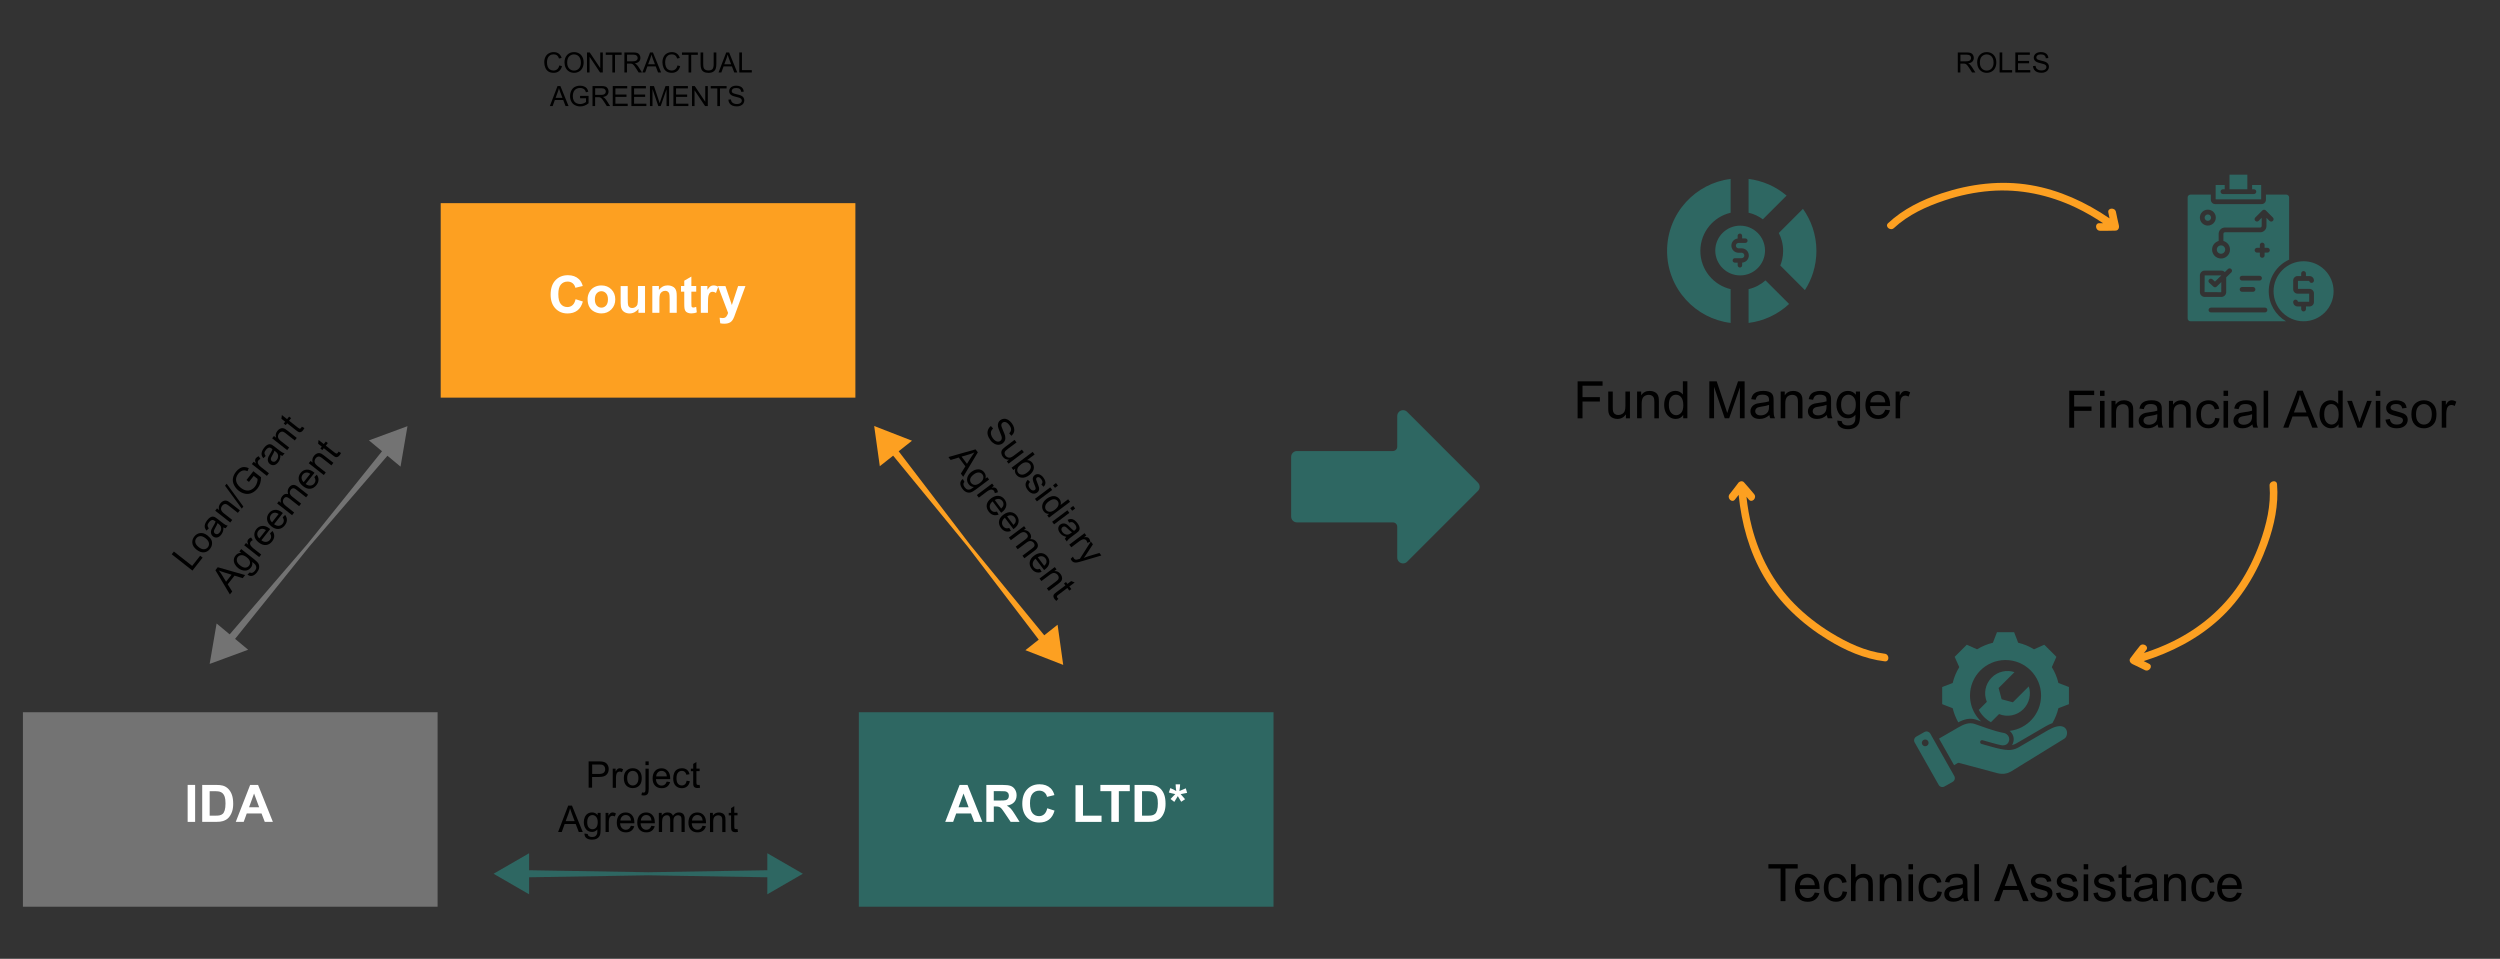 <svg xmlns="http://www.w3.org/2000/svg" id="Layer_1" viewBox="0 0 942.88 361.62"><rect x="0" y="0" width="942.88" height="361.62" fill="#333333" stroke="none"/><defs><style> .st0 { fill-rule: evenodd; } .st0, .st1 { fill: #2e6762; } .st2 { fill: #fff; } .st3 { fill: #737373; } .st4 { fill: #fda021; } </style></defs><rect class="st4" x="166.21" y="76.62" width="156.4" height="73.35"></rect><g><rect class="st1" x="323.91" y="268.62" width="156.4" height="73.35"></rect><rect class="st3" x="8.64" y="268.62" width="156.4" height="73.35"></rect></g><g><path class="st2" d="M217.1,112.85l2.73.87c-.42,1.52-1.11,2.65-2.09,3.39-.97.74-2.21,1.11-3.71,1.11-1.85,0-3.38-.63-4.57-1.9s-1.79-3-1.79-5.19c0-2.32.6-4.12,1.8-5.41,1.2-1.28,2.78-1.93,4.73-1.93,1.71,0,3.09.5,4.16,1.51.63.6,1.11,1.45,1.43,2.57l-2.79.67c-.17-.72-.51-1.29-1.03-1.71s-1.16-.63-1.91-.63c-1.03,0-1.87.37-2.52,1.11-.64.74-.97,1.94-.97,3.61,0,1.76.32,3.02.95,3.77s1.46,1.12,2.47,1.12c.75,0,1.39-.24,1.93-.71.54-.48.93-1.22,1.16-2.25h.02Z"></path><path class="st2" d="M221.61,112.79c0-.89.22-1.75.66-2.58s1.06-1.47,1.86-1.9c.8-.44,1.7-.66,2.69-.66,1.53,0,2.78.5,3.76,1.49s1.47,2.25,1.47,3.76-.49,2.8-1.48,3.8-2.23,1.51-3.73,1.51c-.93,0-1.81-.21-2.65-.63s-1.48-1.03-1.92-1.84-.66-1.79-.66-2.95h0ZM224.35,112.93c0,1,.24,1.77.71,2.3.48.53,1.06.8,1.76.8s1.28-.27,1.76-.8c.47-.53.71-1.31.71-2.32s-.24-1.75-.71-2.28-1.06-.8-1.76-.8-1.28.27-1.76.8c-.48.53-.71,1.3-.71,2.3Z"></path><path class="st2" d="M240.79,117.98v-1.51c-.37.54-.85.96-1.45,1.28-.6.31-1.23.47-1.9.47s-1.29-.15-1.83-.45c-.54-.3-.93-.72-1.17-1.26s-.36-1.28-.36-2.24v-6.39h2.67v4.64c0,1.42.05,2.29.15,2.61.1.32.28.57.54.76s.59.28.99.28c.46,0,.87-.12,1.23-.38.36-.25.61-.56.74-.93s.2-1.28.2-2.73v-4.26h2.67v10.11h-2.48Z"></path><path class="st2" d="M255.23,117.98h-2.67v-5.16c0-1.09-.06-1.8-.17-2.12s-.3-.57-.56-.75-.57-.27-.93-.27c-.46,0-.88.13-1.25.38s-.62.59-.76,1.01c-.14.42-.2,1.19-.2,2.32v4.58h-2.67v-10.11h2.48v1.48c.88-1.14,1.99-1.71,3.33-1.71.59,0,1.13.11,1.62.32.49.21.86.48,1.11.81.25.33.42.7.52,1.12.1.42.15,1.02.15,1.8v6.3Z"></path><path class="st2" d="M262.58,107.88v2.13h-1.83v4.07c0,.82.02,1.31.05,1.44.03.14.11.25.24.34.12.09.27.13.45.13.25,0,.61-.09,1.08-.26l.23,2.07c-.62.27-1.33.4-2.11.4-.48,0-.92-.08-1.3-.24-.39-.16-.67-.37-.85-.63-.18-.26-.31-.6-.38-1.04-.06-.31-.09-.94-.09-1.88v-4.41h-1.23v-2.13h1.23v-2.01l2.68-1.56v3.57h1.83Z"></path><path class="st2" d="M266.99,117.98h-2.67v-10.11h2.48v1.44c.42-.68.81-1.13,1.15-1.34s.72-.32,1.16-.32c.61,0,1.2.17,1.76.5l-.83,2.33c-.45-.29-.87-.44-1.26-.44s-.69.1-.95.31-.46.58-.61,1.12-.22,1.67-.22,3.39v3.12h-.01Z"></path><path class="st2" d="M270.75,107.88h2.85l2.42,7.17,2.36-7.17h2.77l-3.57,9.73-.64,1.76c-.23.59-.46,1.04-.67,1.35-.21.31-.46.56-.73.76-.28.19-.62.34-1.02.45s-.86.16-1.37.16-1.02-.05-1.51-.16l-.24-2.09c.42.08.8.12,1.13.12.62,0,1.08-.18,1.38-.55.3-.37.53-.83.69-1.39l-3.84-10.13h0Z"></path></g><g><path d="M595,157.77v-13.95h9.41v1.65h-7.56v4.32h6.55v1.65h-6.55v6.34h-1.85Z"></path><path d="M613.21,157.77v-1.48c-.79,1.14-1.86,1.71-3.21,1.71-.6,0-1.15-.11-1.67-.34s-.9-.51-1.15-.86-.43-.77-.53-1.27c-.07-.34-.1-.87-.1-1.6v-6.26h1.71v5.6c0,.89.03,1.5.1,1.81.11.45.34.8.69,1.06s.78.39,1.29.39,1-.13,1.45-.4c.45-.26.77-.62.96-1.08.19-.45.28-1.11.28-1.97v-5.41h1.71v10.11h-1.53Z"></path><path d="M617.43,157.77v-10.11h1.54v1.44c.74-1.11,1.81-1.67,3.22-1.67.61,0,1.17.11,1.68.33s.89.51,1.15.86c.25.36.43.78.53,1.27.06.32.1.87.1,1.67v6.21h-1.71v-6.15c0-.7-.07-1.22-.2-1.57s-.37-.62-.71-.83-.74-.31-1.19-.31c-.73,0-1.36.23-1.89.69s-.79,1.34-.79,2.64v5.52h-1.73Z"></path><path d="M634.82,157.77v-1.27c-.64,1-1.58,1.5-2.83,1.5-.81,0-1.55-.22-2.22-.67s-1.2-1.06-1.57-1.86-.56-1.71-.56-2.75.17-1.92.5-2.75c.34-.82.84-1.45,1.51-1.89s1.42-.66,2.26-.66c.61,0,1.15.13,1.63.39s.86.59,1.16,1v-5.01h1.7v13.95h-1.59v.02ZM629.41,152.73c0,1.29.27,2.26.82,2.9s1.19.96,1.93.96,1.38-.31,1.91-.92.79-1.55.79-2.8c0-1.38-.27-2.4-.8-3.04-.53-.65-1.19-.97-1.97-.97s-1.4.31-1.91.93c-.51.62-.77,1.6-.77,2.94Z"></path><path d="M644.68,157.77v-13.95h2.78l3.3,9.88c.3.92.53,1.61.67,2.06.16-.51.41-1.25.74-2.24l3.34-9.71h2.48v13.95h-1.78v-11.68l-4.05,11.68h-1.67l-4.03-11.88v11.88h-1.78,0Z"></path><path d="M667.35,156.53c-.63.54-1.25.92-1.83,1.14s-1.22.33-1.89.33c-1.11,0-1.96-.27-2.56-.81s-.89-1.24-.89-2.08c0-.5.11-.95.34-1.36s.52-.74.88-.98c.36-.25.78-.43,1.23-.56.34-.09.84-.17,1.52-.26,1.38-.17,2.4-.36,3.05-.59v-.45c0-.7-.16-1.19-.49-1.48-.44-.39-1.09-.58-1.95-.58-.81,0-1.4.14-1.78.42s-.67.78-.85,1.5l-1.67-.23c.15-.72.4-1.29.75-1.74.35-.44.85-.78,1.51-1.02.66-.24,1.42-.36,2.29-.36s1.56.1,2.1.3.94.46,1.19.77.43.7.53,1.17c.06.29.09.82.09,1.58v2.28c0,1.59.04,2.6.11,3.02s.22.83.43,1.21h-1.79c-.18-.35-.29-.77-.34-1.25l.02.03ZM667.2,152.7c-.62.25-1.55.47-2.8.65-.7.1-1.2.22-1.49.34-.29.13-.52.31-.68.56s-.24.52-.24.81c0,.46.17.84.52,1.14.35.3.85.46,1.52.46s1.25-.14,1.76-.43.89-.68,1.13-1.18c.18-.39.28-.96.28-1.71v-.63h0Z"></path><path d="M671.59,157.77v-10.11h1.54v1.44c.74-1.11,1.81-1.67,3.22-1.67.61,0,1.17.11,1.68.33s.89.51,1.15.86c.25.36.43.78.53,1.27.06.32.1.87.1,1.67v6.21h-1.71v-6.15c0-.7-.07-1.22-.2-1.57s-.37-.62-.71-.83-.74-.31-1.19-.31c-.73,0-1.36.23-1.89.69s-.79,1.34-.79,2.64v5.52h-1.73Z"></path><path d="M689.03,156.53c-.63.54-1.25.92-1.83,1.14s-1.22.33-1.89.33c-1.11,0-1.96-.27-2.56-.81s-.89-1.24-.89-2.08c0-.5.11-.95.34-1.36s.52-.74.88-.98c.36-.25.78-.43,1.23-.56.34-.09.84-.17,1.52-.26,1.38-.17,2.4-.36,3.05-.59v-.45c0-.7-.16-1.19-.49-1.48-.44-.39-1.09-.58-1.95-.58-.81,0-1.4.14-1.78.42s-.67.78-.85,1.5l-1.67-.23c.15-.72.4-1.29.75-1.74.35-.44.85-.78,1.51-1.02.66-.24,1.42-.36,2.29-.36s1.56.1,2.1.3.94.46,1.19.77.43.7.53,1.17c.06.29.09.82.09,1.58v2.28c0,1.59.04,2.6.11,3.02s.22.83.43,1.21h-1.79c-.18-.35-.29-.77-.34-1.25l.02.03ZM688.88,152.7c-.62.25-1.55.47-2.8.65-.7.1-1.2.22-1.49.34-.29.13-.52.31-.68.56s-.24.52-.24.81c0,.46.17.84.52,1.14.35.3.85.46,1.52.46s1.25-.14,1.76-.43.89-.68,1.13-1.18c.18-.39.28-.96.28-1.71v-.63h0Z"></path><path d="M692.95,158.61l1.67.25c.07.51.26.89.58,1.12.42.32,1.01.48,1.74.48.79,0,1.4-.16,1.84-.48.43-.32.72-.76.88-1.33.09-.35.13-1.08.12-2.2-.75.88-1.68,1.32-2.8,1.32-1.39,0-2.46-.5-3.23-1.5-.76-1-1.14-2.21-1.14-3.61,0-.96.17-1.85.52-2.67.35-.81.85-1.44,1.52-1.89.66-.44,1.44-.67,2.34-.67,1.19,0,2.18.48,2.95,1.45v-1.22h1.58v8.74c0,1.57-.16,2.69-.48,3.34-.32.66-.83,1.18-1.52,1.56s-1.55.57-2.56.57c-1.21,0-2.18-.27-2.92-.81s-1.1-1.36-1.08-2.45h-.01ZM694.37,152.54c0,1.33.26,2.29.79,2.9s1.19.91,1.98.91,1.45-.3,1.98-.91c.53-.61.8-1.56.8-2.85s-.27-2.17-.82-2.8-1.21-.94-1.98-.94-1.41.31-1.94.93-.8,1.54-.8,2.75h0Z"></path><path d="M711.03,154.52l1.77.22c-.28,1.03-.8,1.84-1.55,2.41s-1.72.86-2.89.86c-1.48,0-2.65-.46-3.52-1.37-.87-.91-1.3-2.19-1.3-3.83s.44-3.02,1.31-3.96c.88-.94,2.01-1.41,3.41-1.41s2.46.46,3.31,1.38,1.28,2.21,1.28,3.88v.46h-7.54c.06,1.11.38,1.96.94,2.55s1.27.88,2.11.88c.63,0,1.16-.17,1.61-.5.44-.33.8-.86,1.06-1.58h0ZM705.4,151.75h5.64c-.08-.85-.29-1.49-.65-1.91-.55-.66-1.25-.99-2.12-.99-.79,0-1.45.26-1.98.79-.54.53-.83,1.23-.89,2.11h0Z"></path><path d="M714.93,157.77v-10.11h1.54v1.53c.39-.72.76-1.19,1.09-1.42s.7-.34,1.1-.34c.58,0,1.16.18,1.76.55l-.59,1.59c-.42-.25-.84-.37-1.26-.37-.37,0-.71.11-1.01.34s-.51.54-.64.94c-.19.61-.29,1.28-.29,2v5.29h-1.71.01Z"></path></g><g><path d="M738.38,27.34v-7.56h3.35c.67,0,1.19.07,1.54.2.35.14.63.38.84.72s.31.72.31,1.14c0,.54-.17.99-.52,1.36-.35.37-.88.6-1.61.7.26.13.47.25.6.38.29.27.57.6.83,1l1.31,2.06h-1.26l-1-1.57c-.29-.45-.53-.8-.72-1.04-.19-.24-.36-.41-.51-.51s-.3-.16-.46-.2c-.11-.02-.3-.04-.56-.04h-1.16v3.36h-1,.02ZM739.38,23.12h2.15c.46,0,.81-.05,1.07-.14s.45-.25.59-.45c.13-.21.2-.43.2-.68,0-.36-.13-.65-.39-.88s-.67-.35-1.23-.35h-2.39v2.5h0Z"></path><path d="M745.68,23.66c0-1.25.34-2.24,1.01-2.95s1.54-1.06,2.61-1.06c.7,0,1.33.17,1.89.5s.99.8,1.28,1.39.44,1.27.44,2.03-.16,1.45-.46,2.06c-.31.6-.75,1.06-1.31,1.37-.57.31-1.18.47-1.83.47-.71,0-1.35-.17-1.91-.52-.56-.34-.99-.81-1.27-1.41-.29-.59-.43-1.22-.43-1.89h-.02ZM746.72,23.68c0,.91.25,1.63.73,2.15.49.52,1.1.79,1.84.79s1.37-.26,1.86-.79.73-1.28.73-2.25c0-.62-.1-1.15-.31-1.61-.21-.46-.51-.81-.91-1.07-.4-.25-.85-.38-1.35-.38-.71,0-1.32.24-1.83.73s-.77,1.3-.77,2.44h.01Z"></path><path d="M754.16,27.34v-7.56h1v6.67h3.72v.89h-4.72Z"></path><path d="M760.09,27.34v-7.56h5.46v.89h-4.46v2.31h4.18v.89h-4.18v2.57h4.64v.89h-5.64Z"></path><path d="M766.77,24.91l.94-.08c.04.38.15.69.31.93s.42.44.76.59.73.22,1.16.22c.38,0,.72-.06,1.01-.17.29-.11.51-.27.65-.47.14-.2.21-.41.21-.65s-.07-.44-.21-.62-.36-.33-.68-.45c-.2-.08-.65-.2-1.34-.37s-1.18-.32-1.46-.47c-.36-.19-.63-.42-.81-.7s-.27-.59-.27-.94c0-.38.11-.74.33-1.07.22-.33.53-.58.95-.76s.88-.26,1.39-.26c.56,0,1.05.09,1.48.27s.76.45.99.8c.23.35.35.75.37,1.19l-.96.07c-.05-.48-.23-.84-.52-1.08-.3-.24-.74-.37-1.32-.37s-1.05.11-1.32.33c-.28.22-.42.49-.42.8,0,.27.1.49.29.67s.7.35,1.51.54c.81.18,1.37.34,1.67.48.44.2.76.46.97.77.21.31.31.67.31,1.07s-.12.78-.34,1.14c-.23.36-.56.63-.99.83s-.92.3-1.46.3c-.68,0-1.26-.1-1.72-.3s-.82-.5-1.09-.9c-.26-.4-.4-.85-.41-1.36l.02.02Z"></path></g><g><path d="M210.96,24.69l1,.25c-.21.82-.59,1.45-1.13,1.88-.54.43-1.21.65-2,.65s-1.48-.17-1.99-.5c-.51-.33-.9-.81-1.17-1.44-.27-.63-.4-1.3-.4-2.03,0-.79.15-1.47.45-2.06s.73-1.03,1.28-1.33c.56-.3,1.17-.46,1.83-.46.76,0,1.39.19,1.91.58s.87.93,1.08,1.62l-.98.23c-.18-.55-.43-.95-.76-1.2s-.75-.38-1.26-.38c-.58,0-1.07.14-1.46.42s-.66.65-.82,1.12-.24.95-.24,1.45c0,.64.09,1.2.28,1.68s.48.84.87,1.07c.4.24.82.36,1.28.36.56,0,1.03-.16,1.42-.48s.65-.8.79-1.44h.02Z"></path><path d="M212.89,23.66c0-1.25.34-2.24,1.01-2.95s1.54-1.06,2.61-1.06c.7,0,1.33.17,1.89.5s.99.8,1.28,1.39.44,1.27.44,2.03-.16,1.45-.46,2.06c-.31.6-.75,1.06-1.31,1.37-.57.31-1.18.47-1.83.47-.71,0-1.35-.17-1.91-.52-.56-.34-.99-.81-1.27-1.41-.29-.59-.43-1.22-.43-1.89h-.02ZM213.92,23.68c0,.91.25,1.63.73,2.15.49.52,1.1.79,1.84.79s1.37-.26,1.86-.79.73-1.28.73-2.25c0-.62-.1-1.15-.31-1.61-.21-.46-.51-.81-.91-1.07-.4-.25-.85-.38-1.35-.38-.71,0-1.32.24-1.83.73s-.77,1.3-.77,2.44h.01Z"></path><path d="M221.39,27.34v-7.56h1.03l3.97,5.93v-5.93h.96v7.56h-1.03l-3.97-5.94v5.94h-.96Z"></path><path d="M230.95,27.34v-6.66h-2.49v-.89h5.99v.89h-2.5v6.66h-1Z"></path><path d="M235.49,27.34v-7.56h3.35c.67,0,1.19.07,1.54.2.35.14.63.38.84.72.21.34.31.72.31,1.14,0,.54-.17.99-.52,1.36s-.88.6-1.61.7c.26.13.47.25.6.38.29.27.57.6.83,1l1.31,2.06h-1.26l-1-1.57c-.29-.45-.53-.8-.72-1.04-.19-.24-.36-.41-.51-.51s-.3-.16-.46-.2c-.11-.02-.3-.04-.56-.04h-1.16v3.36h-1,.02ZM236.49,23.12h2.15c.46,0,.81-.05,1.07-.14.26-.09.45-.25.59-.45.13-.21.2-.43.2-.68,0-.36-.13-.65-.39-.88s-.67-.35-1.23-.35h-2.39v2.5Z"></path><path d="M242.27,27.34l2.9-7.56h1.08l3.09,7.56h-1.14l-.88-2.29h-3.16l-.83,2.29h-1.06,0ZM244.45,24.24h2.56l-.79-2.09c-.24-.64-.42-1.16-.54-1.57-.1.48-.23.97-.41,1.44l-.83,2.22h0Z"></path><path d="M255.53,24.69l1,.25c-.21.82-.59,1.45-1.13,1.88-.54.43-1.21.65-2,.65s-1.48-.17-1.99-.5c-.51-.33-.9-.81-1.17-1.44-.27-.63-.4-1.3-.4-2.03,0-.79.15-1.47.45-2.06s.73-1.03,1.28-1.33c.56-.3,1.17-.46,1.83-.46.76,0,1.39.19,1.91.58s.87.93,1.08,1.62l-.98.23c-.18-.55-.43-.95-.76-1.2s-.75-.38-1.26-.38c-.58,0-1.07.14-1.46.42s-.66.65-.82,1.12-.24.95-.24,1.45c0,.64.09,1.2.28,1.68s.48.84.87,1.07c.4.24.82.36,1.28.36.56,0,1.03-.16,1.42-.48s.65-.8.79-1.44h.02Z"></path><path d="M259.69,27.34v-6.66h-2.49v-.89h5.99v.89h-2.5v6.66h-1,0Z"></path><path d="M269.17,19.79h1v4.37c0,.76-.09,1.36-.26,1.81s-.48.81-.93,1.09c-.45.28-1.04.42-1.77.42s-1.29-.12-1.74-.37c-.45-.24-.77-.6-.96-1.06s-.29-1.09-.29-1.89v-4.37h1v4.36c0,.66.06,1.14.18,1.45s.33.55.63.72c.3.17.66.25,1.09.25.74,0,1.26-.17,1.57-.5s.47-.97.47-1.92v-4.36h0Z"></path><path d="M271,27.34l2.9-7.56h1.08l3.09,7.56h-1.14l-.88-2.29h-3.16l-.83,2.29h-1.06,0ZM273.18,24.24h2.56l-.79-2.09c-.24-.64-.42-1.16-.54-1.57-.1.48-.23.97-.41,1.44l-.83,2.22h.01Z"></path><path d="M278.83,27.34v-7.56h1v6.67h3.72v.89h-4.72Z"></path><path d="M207.37,40.01l2.9-7.56h1.08l3.09,7.56h-1.14l-.88-2.29h-3.16l-.83,2.29h-1.06,0ZM209.56,36.91h2.56l-.79-2.09c-.24-.64-.42-1.16-.54-1.57-.1.48-.23.97-.41,1.44l-.83,2.22h0Z"></path><path d="M218.78,37.05v-.89h3.2v2.8c-.49.39-1,.69-1.52.88-.52.2-1.06.3-1.61.3-.74,0-1.42-.16-2.02-.48-.61-.32-1.06-.78-1.37-1.38-.31-.6-.46-1.27-.46-2.02s.15-1.42.46-2.06c.31-.64.75-1.11,1.33-1.42.58-.31,1.24-.46,2-.46.55,0,1.04.09,1.48.27s.79.42,1.04.74c.25.32.44.73.57,1.24l-.9.25c-.11-.38-.25-.69-.42-.91s-.41-.4-.72-.53-.66-.2-1.04-.2c-.46,0-.85.07-1.19.21-.33.14-.6.32-.81.55-.21.23-.36.48-.48.75-.19.47-.29.97-.29,1.52,0,.67.12,1.24.35,1.69.23.45.57.79,1.01,1.01s.91.33,1.41.33c.43,0,.86-.08,1.27-.25s.72-.34.94-.53v-1.41h-2.23Z"></path><path d="M223.47,40.01v-7.56h3.35c.67,0,1.19.07,1.54.2.35.14.63.38.84.72.21.34.31.72.31,1.14,0,.54-.17.99-.52,1.36s-.88.6-1.61.7c.26.13.47.25.6.38.29.27.57.6.83,1l1.31,2.06h-1.26l-1-1.57c-.29-.45-.53-.8-.72-1.04s-.36-.41-.51-.51-.3-.16-.46-.2c-.11-.02-.3-.04-.56-.04h-1.16v3.36h-1,.02ZM224.47,35.79h2.15c.46,0,.81-.05,1.07-.14.26-.09.45-.25.59-.45.13-.21.2-.43.2-.68,0-.36-.13-.65-.39-.88s-.67-.35-1.23-.35h-2.39v2.5Z"></path><path d="M231.1,40.01v-7.56h5.46v.89h-4.46v2.31h4.18v.89h-4.18v2.57h4.64v.89h-5.64Z"></path><path d="M238.14,40.01v-7.56h5.46v.89h-4.46v2.31h4.18v.89h-4.18v2.57h4.64v.89h-5.64Z"></path><path d="M245.13,40.01v-7.56h1.51l1.79,5.35c.17.5.29.87.36,1.12.08-.27.22-.68.4-1.21l1.81-5.26h1.34v7.56h-.96v-6.32l-2.2,6.32h-.9l-2.19-6.43v6.43h-.96,0Z"></path><path d="M253.98,40.01v-7.56h5.46v.89h-4.46v2.31h4.18v.89h-4.18v2.57h4.64v.89h-5.64Z"></path><path d="M260.99,40.01v-7.56h1.03l3.97,5.93v-5.93h.96v7.56h-1.03l-3.97-5.94v5.94h-.96Z"></path><path d="M270.54,40.01v-6.66h-2.49v-.89h5.99v.89h-2.5v6.66h-1Z"></path><path d="M274.73,37.58l.94-.08c.04.38.15.69.31.93s.42.44.76.59.73.22,1.16.22c.38,0,.72-.06,1.01-.17.29-.11.51-.27.65-.47.14-.2.21-.41.21-.65s-.07-.44-.21-.62c-.14-.18-.36-.33-.68-.45-.2-.08-.65-.2-1.34-.37s-1.18-.32-1.46-.47c-.36-.19-.63-.42-.81-.7-.18-.28-.27-.59-.27-.94,0-.38.11-.74.33-1.07.22-.33.53-.58.95-.76s.88-.26,1.39-.26c.56,0,1.05.09,1.48.27.43.18.76.45.99.8.23.35.35.75.37,1.19l-.96.07c-.05-.48-.23-.84-.52-1.08-.3-.24-.74-.37-1.32-.37s-1.05.11-1.32.33c-.28.22-.42.49-.42.8,0,.27.1.49.29.67.19.18.7.35,1.51.54.81.18,1.37.34,1.67.48.44.2.76.46.97.77s.31.67.31,1.07-.12.78-.34,1.14c-.23.36-.56.63-.99.83s-.92.3-1.46.3c-.68,0-1.26-.1-1.72-.3s-.82-.5-1.09-.9c-.26-.4-.4-.85-.41-1.36l.02.02Z"></path></g><g><path d="M671.55,339.87v-12.3h-4.6v-1.65h11.06v1.65h-4.62v12.3h-1.85,0Z"></path><path d="M684.44,336.62l1.77.22c-.28,1.03-.8,1.84-1.55,2.41s-1.72.86-2.89.86c-1.48,0-2.65-.46-3.52-1.37s-1.3-2.19-1.3-3.83.44-3.02,1.31-3.96,2.01-1.41,3.41-1.41,2.46.46,3.31,1.38,1.28,2.21,1.28,3.88v.46h-7.54c.06,1.11.38,1.96.94,2.55s1.27.88,2.11.88c.63,0,1.16-.16,1.61-.49.44-.33.8-.86,1.06-1.58h0ZM678.82,333.85h5.64c-.08-.85-.29-1.49-.65-1.91-.55-.66-1.25-.99-2.12-.99-.79,0-1.45.26-1.98.79-.54.53-.83,1.23-.89,2.11Z"></path><path d="M694.96,336.17l1.68.22c-.18,1.16-.66,2.07-1.41,2.73-.76.66-1.69.98-2.79.98-1.38,0-2.49-.45-3.34-1.36-.84-.9-1.26-2.2-1.26-3.89,0-1.09.18-2.05.54-2.86s.91-1.43,1.65-1.84c.74-.41,1.54-.61,2.41-.61,1.1,0,2,.28,2.69.83s1.15,1.34,1.34,2.36l-1.67.26c-.16-.68-.44-1.19-.84-1.53s-.89-.51-1.46-.51c-.86,0-1.56.31-2.1.93s-.81,1.6-.81,2.94.26,2.34.78,2.96,1.2.92,2.04.92c.67,0,1.23-.21,1.68-.62s.74-1.05.86-1.9h.01Z"></path><path d="M698.11,339.87v-13.95h1.71v5.01c.8-.93,1.81-1.39,3.03-1.39.75,0,1.4.15,1.95.44s.95.7,1.19,1.22.36,1.27.36,2.26v6.4h-1.71v-6.4c0-.86-.19-1.48-.56-1.87s-.9-.59-1.58-.59c-.51,0-.98.13-1.43.4s-.77.62-.96,1.07-.29,1.07-.29,1.87v5.53h-1.71Z"></path><path d="M708.94,339.87v-10.11h1.54v1.44c.74-1.11,1.81-1.67,3.22-1.67.61,0,1.17.11,1.68.33s.89.51,1.15.86c.25.36.43.78.53,1.27.06.32.1.87.1,1.67v6.21h-1.71v-6.15c0-.7-.07-1.22-.2-1.57s-.37-.62-.71-.83-.74-.31-1.19-.31c-.73,0-1.36.23-1.89.69s-.79,1.34-.79,2.64v5.52h-1.73Z"></path><path d="M719.79,327.89v-1.97h1.71v1.97h-1.71ZM719.79,339.87v-10.11h1.71v10.11h-1.71Z"></path><path d="M730.71,336.17l1.68.22c-.18,1.16-.66,2.07-1.41,2.73-.76.66-1.69.98-2.79.98-1.38,0-2.49-.45-3.34-1.36-.84-.9-1.26-2.2-1.26-3.89,0-1.09.18-2.05.54-2.86s.91-1.43,1.65-1.84c.74-.41,1.54-.61,2.41-.61,1.1,0,2,.28,2.69.83s1.15,1.34,1.34,2.36l-1.67.26c-.16-.68-.44-1.19-.84-1.53s-.89-.51-1.46-.51c-.86,0-1.56.31-2.1.93s-.81,1.6-.81,2.94.26,2.34.78,2.96,1.2.92,2.04.92c.67,0,1.23-.21,1.68-.62s.74-1.05.86-1.9h.01Z"></path><path d="M740.45,338.62c-.63.54-1.25.92-1.83,1.14-.59.22-1.22.33-1.89.33-1.11,0-1.96-.27-2.56-.81s-.89-1.24-.89-2.08c0-.49.11-.95.34-1.36s.52-.74.88-.98.78-.43,1.23-.56c.34-.09.84-.17,1.52-.26,1.38-.17,2.4-.36,3.05-.59v-.45c0-.7-.16-1.19-.49-1.48-.44-.39-1.09-.58-1.95-.58-.81,0-1.4.14-1.78.42s-.67.78-.85,1.5l-1.67-.23c.15-.72.4-1.3.75-1.74s.85-.78,1.51-1.02c.66-.24,1.42-.36,2.29-.36s1.56.1,2.1.3c.54.2.94.46,1.19.77s.43.7.53,1.17c.06.29.09.82.09,1.58v2.28c0,1.59.04,2.6.11,3.02.07.42.22.83.43,1.21h-1.79c-.18-.35-.29-.77-.34-1.25l.02.03ZM740.31,334.8c-.62.25-1.55.47-2.8.65-.7.1-1.2.22-1.49.34-.29.13-.52.31-.68.56-.16.24-.24.52-.24.81,0,.46.17.84.52,1.14.35.3.85.46,1.52.46s1.25-.14,1.76-.43.89-.68,1.13-1.18c.18-.39.28-.96.28-1.71v-.63h0Z"></path><path d="M744.66,339.87v-13.95h1.71v13.95h-1.71Z"></path><path d="M752.05,339.87l5.36-13.95h1.99l5.71,13.95h-2.1l-1.63-4.23h-5.83l-1.53,4.23h-1.97ZM756.08,334.14h4.73l-1.46-3.86c-.44-1.17-.77-2.14-.99-2.89-.18.89-.43,1.78-.75,2.66l-1.53,4.09h0Z"></path><path d="M765.68,336.85l1.69-.27c.1.68.36,1.2.79,1.56s1.04.54,1.82.54,1.37-.16,1.75-.48.57-.7.57-1.13c0-.39-.17-.69-.5-.91-.23-.15-.82-.35-1.75-.58-1.26-.32-2.13-.59-2.61-.82-.49-.23-.85-.55-1.1-.96s-.38-.86-.38-1.36c0-.45.1-.87.31-1.25s.49-.7.84-.96c.27-.2.63-.36,1.09-.5s.95-.2,1.48-.2c.79,0,1.49.11,2.09.34s1.04.54,1.33.93.48.91.59,1.57l-1.67.23c-.08-.52-.3-.93-.66-1.22s-.88-.44-1.55-.44c-.79,0-1.35.13-1.68.39-.34.26-.5.56-.5.91,0,.22.07.42.21.6s.36.34.66.46c.17.06.68.21,1.51.44,1.21.32,2.06.59,2.54.79s.85.51,1.13.9c.27.39.41.88.41,1.47s-.17,1.11-.5,1.61-.81.89-1.44,1.17-1.34.41-2.13.41c-1.31,0-2.31-.27-3-.82-.69-.55-1.13-1.35-1.32-2.43h-.02Z"></path><path d="M775.42,336.85l1.69-.27c.1.68.36,1.2.79,1.56s1.04.54,1.82.54,1.37-.16,1.75-.48.57-.7.57-1.13c0-.39-.17-.69-.5-.91-.23-.15-.82-.35-1.75-.58-1.26-.32-2.13-.59-2.61-.82-.49-.23-.85-.55-1.1-.96s-.38-.86-.38-1.36c0-.45.1-.87.31-1.25s.49-.7.84-.96c.27-.2.63-.36,1.09-.5s.95-.2,1.48-.2c.79,0,1.49.11,2.09.34s1.04.54,1.33.93.48.91.59,1.57l-1.67.23c-.08-.52-.3-.93-.66-1.22s-.88-.44-1.55-.44c-.79,0-1.35.13-1.68.39-.34.26-.5.56-.5.91,0,.22.07.42.21.6s.36.34.66.46c.17.06.68.21,1.51.44,1.21.32,2.06.59,2.54.79s.85.51,1.13.9c.27.39.41.88.41,1.47s-.17,1.11-.5,1.61-.81.89-1.44,1.17-1.34.41-2.13.41c-1.31,0-2.31-.27-3-.82-.69-.55-1.13-1.35-1.32-2.43h-.02Z"></path><path d="M785.86,327.89v-1.97h1.71v1.97h-1.71ZM785.86,339.87v-10.11h1.71v10.11h-1.71Z"></path><path d="M789.5,336.85l1.69-.27c.1.68.36,1.2.79,1.56s1.04.54,1.82.54,1.37-.16,1.75-.48.57-.7.57-1.13c0-.39-.17-.69-.5-.91-.23-.15-.82-.35-1.75-.58-1.26-.32-2.13-.59-2.61-.82-.49-.23-.85-.55-1.1-.96s-.38-.86-.38-1.36c0-.45.1-.87.31-1.25s.49-.7.84-.96c.27-.2.63-.36,1.09-.5s.95-.2,1.48-.2c.79,0,1.49.11,2.09.34s1.04.54,1.33.93.48.91.59,1.57l-1.67.23c-.08-.52-.3-.93-.66-1.22s-.88-.44-1.55-.44c-.79,0-1.35.13-1.68.39-.34.26-.5.56-.5.91,0,.22.07.42.21.6s.36.34.66.46c.17.06.68.21,1.51.44,1.21.32,2.06.59,2.54.79s.85.51,1.13.9c.27.39.41.88.41,1.47s-.17,1.11-.5,1.61-.81.89-1.44,1.17-1.34.41-2.13.41c-1.31,0-2.31-.27-3-.82-.69-.55-1.13-1.35-1.32-2.43h-.02Z"></path><path d="M803.67,338.34l.25,1.51c-.48.1-.91.15-1.29.15-.62,0-1.1-.1-1.45-.29-.34-.2-.58-.46-.72-.78-.14-.32-.21-.99-.21-2.02v-5.81h-1.26v-1.33h1.26v-2.5l1.7-1.03v3.53h1.72v1.33h-1.72v5.91c0,.49.03.8.09.94s.16.25.29.33c.14.08.33.12.58.12.19,0,.44-.02.75-.07h0Z"></path><path d="M811.94,338.62c-.63.54-1.25.92-1.83,1.14-.59.22-1.22.33-1.89.33-1.11,0-1.96-.27-2.56-.81s-.89-1.24-.89-2.08c0-.49.11-.95.34-1.36.23-.41.52-.74.88-.98.37-.25.78-.43,1.23-.56.34-.09.84-.17,1.52-.26,1.38-.17,2.4-.36,3.05-.59v-.45c0-.7-.16-1.19-.49-1.48-.44-.39-1.09-.58-1.95-.58-.81,0-1.4.14-1.78.42s-.67.78-.85,1.5l-1.67-.23c.15-.72.4-1.3.75-1.74s.85-.78,1.51-1.02c.66-.24,1.42-.36,2.29-.36s1.56.1,2.1.3c.54.2.94.46,1.19.77s.43.7.53,1.17c.06.29.09.82.09,1.58v2.28c0,1.59.04,2.6.11,3.02s.22.83.43,1.21h-1.79c-.18-.35-.29-.77-.34-1.25l.02.03ZM811.79,334.8c-.62.25-1.55.47-2.8.65-.71.1-1.2.22-1.49.34-.29.13-.52.31-.68.56-.16.24-.24.52-.24.81,0,.46.17.84.52,1.14.35.3.85.46,1.52.46s1.25-.14,1.76-.43.89-.68,1.13-1.18c.18-.39.28-.96.28-1.71v-.63h0Z"></path><path d="M816.18,339.87v-10.11h1.54v1.44c.74-1.11,1.81-1.67,3.22-1.67.61,0,1.17.11,1.68.33s.89.51,1.15.86c.25.36.43.78.53,1.27.06.32.1.87.1,1.67v6.21h-1.71v-6.15c0-.7-.07-1.22-.2-1.57s-.37-.62-.71-.83-.74-.31-1.19-.31c-.73,0-1.36.23-1.89.69s-.79,1.34-.79,2.64v5.52h-1.73Z"></path><path d="M833.61,336.17l1.68.22c-.18,1.16-.66,2.07-1.41,2.73-.76.66-1.69.98-2.79.98-1.38,0-2.5-.45-3.34-1.36-.84-.9-1.26-2.2-1.26-3.89,0-1.09.18-2.05.54-2.86.36-.82.91-1.43,1.65-1.84.74-.41,1.54-.61,2.41-.61,1.1,0,2,.28,2.69.83.7.56,1.15,1.34,1.34,2.36l-1.67.26c-.16-.68-.44-1.19-.84-1.53s-.89-.51-1.46-.51c-.86,0-1.56.31-2.1.93s-.81,1.6-.81,2.94.26,2.34.78,2.96,1.2.92,2.04.92c.67,0,1.23-.21,1.68-.62s.74-1.05.86-1.9h.01Z"></path><path d="M843.68,336.62l1.77.22c-.28,1.03-.8,1.84-1.55,2.41s-1.72.86-2.89.86c-1.48,0-2.65-.46-3.52-1.37s-1.3-2.19-1.3-3.83.44-3.02,1.31-3.96c.88-.94,2.01-1.41,3.41-1.41s2.46.46,3.31,1.38,1.28,2.21,1.28,3.88v.46h-7.54c.06,1.11.38,1.96.94,2.55s1.27.88,2.11.88c.63,0,1.16-.16,1.61-.49.44-.33.8-.86,1.06-1.58h0ZM838.06,333.85h5.64c-.08-.85-.29-1.49-.65-1.91-.55-.66-1.25-.99-2.12-.99-.79,0-1.45.26-1.98.79-.54.53-.83,1.23-.89,2.11Z"></path></g><g><path d="M780.42,161.3v-13.95h9.41v1.65h-7.56v4.32h6.55v1.65h-6.55v6.34h-1.85Z"></path><path d="M792.02,149.32v-1.97h1.71v1.97h-1.71ZM792.02,161.3v-10.11h1.71v10.11h-1.71Z"></path><path d="M796.34,161.3v-10.11h1.54v1.44c.74-1.11,1.81-1.67,3.22-1.67.61,0,1.17.11,1.68.33s.89.51,1.15.86c.25.36.43.78.53,1.27.06.32.09.87.09,1.67v6.21h-1.71v-6.15c0-.7-.07-1.22-.2-1.57s-.37-.62-.71-.83-.74-.31-1.19-.31c-.73,0-1.36.23-1.89.69s-.79,1.34-.79,2.64v5.52h-1.72Z"></path><path d="M813.77,160.06c-.63.54-1.25.92-1.83,1.14-.59.22-1.22.33-1.89.33-1.11,0-1.96-.27-2.56-.81s-.89-1.24-.89-2.08c0-.49.11-.95.34-1.36.22-.41.52-.74.88-.98.36-.25.78-.43,1.23-.56.34-.09.84-.17,1.52-.26,1.38-.17,2.4-.36,3.05-.59v-.45c0-.7-.16-1.19-.49-1.48-.44-.39-1.09-.58-1.95-.58-.81,0-1.4.14-1.78.42s-.67.78-.85,1.5l-1.67-.23c.15-.72.4-1.3.75-1.74s.85-.78,1.51-1.02,1.42-.36,2.29-.36,1.56.1,2.1.3.94.46,1.19.77.43.7.53,1.17c.06.29.08.82.08,1.58v2.28c0,1.59.04,2.6.11,3.02s.22.83.43,1.21h-1.79c-.18-.35-.29-.77-.34-1.25l.03.03ZM813.63,156.23c-.62.25-1.55.47-2.8.65-.7.1-1.2.22-1.49.34-.29.13-.52.31-.68.56-.16.24-.24.52-.24.81,0,.46.17.84.52,1.14.35.3.85.46,1.52.46s1.25-.14,1.76-.43.89-.68,1.13-1.18c.18-.39.28-.96.28-1.71v-.63h0Z"></path><path d="M818.01,161.3v-10.11h1.54v1.44c.74-1.11,1.81-1.67,3.22-1.67.61,0,1.17.11,1.68.33s.89.51,1.15.86c.25.36.43.78.53,1.27.06.32.1.87.1,1.67v6.21h-1.71v-6.15c0-.7-.07-1.22-.2-1.57s-.37-.62-.71-.83-.74-.31-1.19-.31c-.73,0-1.36.23-1.89.69s-.79,1.34-.79,2.64v5.52h-1.73Z"></path><path d="M835.45,157.6l1.68.22c-.18,1.16-.66,2.07-1.41,2.73-.76.66-1.69.98-2.79.98-1.38,0-2.49-.45-3.33-1.36-.84-.9-1.26-2.2-1.26-3.89,0-1.09.18-2.05.54-2.86.36-.82.91-1.43,1.65-1.84s1.54-.61,2.41-.61c1.1,0,2,.28,2.69.83.7.56,1.14,1.34,1.34,2.36l-1.67.26c-.16-.68-.44-1.19-.84-1.53s-.89-.51-1.46-.51c-.86,0-1.56.31-2.1.93s-.81,1.6-.81,2.94.26,2.34.78,2.96c.52.62,1.2.92,2.04.92.67,0,1.23-.21,1.68-.62.45-.41.74-1.05.86-1.9h0Z"></path><path d="M838.61,149.32v-1.97h1.71v1.97h-1.71ZM838.61,161.3v-10.11h1.71v10.11h-1.71Z"></path><path d="M849.52,160.06c-.63.54-1.25.92-1.83,1.14-.59.22-1.22.33-1.89.33-1.11,0-1.96-.27-2.56-.81s-.89-1.24-.89-2.08c0-.49.11-.95.34-1.36.23-.41.52-.74.88-.98.37-.25.78-.43,1.23-.56.34-.09.84-.17,1.52-.26,1.38-.17,2.4-.36,3.05-.59v-.45c0-.7-.16-1.19-.49-1.48-.44-.39-1.09-.58-1.95-.58-.81,0-1.4.14-1.78.42s-.67.78-.85,1.5l-1.67-.23c.15-.72.4-1.3.75-1.74s.85-.78,1.51-1.02c.66-.24,1.42-.36,2.29-.36s1.56.1,2.1.3.94.46,1.19.77.43.7.53,1.17c.06.29.09.82.09,1.58v2.28c0,1.59.04,2.6.11,3.02s.22.83.43,1.21h-1.79c-.18-.35-.29-.77-.34-1.25l.02.03ZM849.38,156.23c-.62.25-1.55.47-2.8.65-.71.1-1.2.22-1.49.34-.29.13-.52.31-.68.56-.16.24-.24.52-.24.81,0,.46.17.84.52,1.14.35.3.85.46,1.52.46s1.25-.14,1.76-.43.89-.68,1.13-1.18c.18-.39.28-.96.28-1.71v-.63h0Z"></path><path d="M853.73,161.3v-13.95h1.71v13.95h-1.71Z"></path><path d="M861.12,161.3l5.36-13.95h1.99l5.71,13.95h-2.1l-1.63-4.23h-5.83l-1.53,4.23h-1.97ZM865.15,155.57h4.73l-1.46-3.86c-.44-1.17-.77-2.14-.99-2.89-.18.89-.43,1.78-.75,2.66l-1.53,4.09h0Z"></path><path d="M881.99,161.3v-1.27c-.64,1-1.58,1.5-2.83,1.5-.81,0-1.55-.22-2.22-.67-.68-.44-1.2-1.06-1.57-1.86s-.56-1.71-.56-2.75.17-1.92.5-2.75c.34-.82.84-1.45,1.51-1.89s1.42-.66,2.25-.66c.61,0,1.15.13,1.63.39s.86.59,1.16,1v-5.01h1.7v13.95h-1.59l.02.02ZM876.58,156.26c0,1.29.27,2.26.82,2.9.54.64,1.19.96,1.93.96s1.38-.31,1.91-.92.79-1.55.79-2.8c0-1.38-.27-2.4-.8-3.04-.53-.65-1.19-.97-1.97-.97s-1.4.31-1.91.93-.77,1.6-.77,2.94Z"></path><path d="M889.08,161.3l-3.84-10.11h1.81l2.17,6.05c.23.65.45,1.33.65,2.04.15-.53.36-1.17.64-1.92l2.25-6.17h1.76l-3.83,10.11h-1.61Z"></path><path d="M896.03,149.32v-1.97h1.71v1.97h-1.71ZM896.03,161.3v-10.11h1.71v10.11h-1.71Z"></path><path d="M899.66,158.29l1.69-.27c.09.68.36,1.2.79,1.56s1.04.54,1.82.54,1.37-.16,1.75-.48c.38-.32.57-.7.57-1.13,0-.39-.17-.69-.5-.91-.23-.15-.82-.35-1.75-.58-1.26-.32-2.13-.59-2.61-.82-.49-.23-.85-.55-1.1-.96s-.38-.86-.38-1.36c0-.45.1-.87.31-1.25s.49-.7.84-.96c.27-.2.63-.36,1.09-.5s.95-.2,1.48-.2c.79,0,1.49.11,2.09.34s1.04.54,1.33.93c.29.39.48.91.59,1.57l-1.67.23c-.08-.52-.3-.93-.66-1.22-.37-.29-.88-.44-1.55-.44-.79,0-1.35.13-1.68.39-.34.26-.5.56-.5.91,0,.22.07.42.21.6.14.18.36.34.66.46.17.06.68.21,1.51.44,1.21.32,2.06.59,2.54.79.48.21.85.51,1.13.9.27.39.41.88.41,1.47s-.17,1.11-.5,1.61-.81.89-1.44,1.17-1.34.41-2.13.41c-1.31,0-2.31-.27-3-.82s-1.13-1.35-1.32-2.43h-.02Z"></path><path d="M909.45,156.25c0-1.87.52-3.26,1.56-4.16.87-.75,1.93-1.12,3.18-1.12,1.39,0,2.52.46,3.41,1.37.88.91,1.32,2.17,1.32,3.77,0,1.3-.2,2.32-.58,3.07-.39.75-.96,1.32-1.7,1.74-.75.41-1.56.62-2.44.62-1.42,0-2.56-.45-3.43-1.36s-1.31-2.21-1.31-3.92h0ZM911.21,156.25c0,1.29.28,2.26.85,2.91.56.64,1.28.97,2.13.97s1.56-.32,2.12-.97.85-1.63.85-2.96c0-1.25-.28-2.2-.85-2.84-.57-.64-1.27-.97-2.12-.97s-1.57.32-2.13.96-.85,1.61-.85,2.9Z"></path><path d="M920.91,161.3v-10.11h1.54v1.53c.39-.72.76-1.19,1.09-1.42s.7-.34,1.1-.34c.58,0,1.16.18,1.76.55l-.59,1.59c-.42-.25-.84-.37-1.26-.37-.37,0-.71.11-1.01.34s-.51.54-.64.94c-.19.61-.29,1.27-.29,2v5.29h-1.71.01Z"></path></g><g><path class="st2" d="M70.77,309.98v-13.95h2.82v13.95h-2.82Z"></path><path class="st2" d="M76.26,296.03h5.15c1.16,0,2.05.09,2.65.27.82.24,1.52.67,2.1,1.28.58.62,1.03,1.37,1.33,2.26s.46,1.99.46,3.3c0,1.15-.14,2.14-.43,2.97-.35,1.02-.85,1.84-1.49,2.46-.49.48-1.15.85-1.98,1.11-.62.2-1.45.29-2.49.29h-5.3v-13.95h0ZM79.08,298.39v9.24h2.1c.79,0,1.35-.04,1.7-.13.46-.11.84-.31,1.14-.58s.55-.72.74-1.35c.19-.62.29-1.48.29-2.56s-.1-1.91-.29-2.48c-.19-.58-.46-1.03-.8-1.35-.34-.32-.78-.54-1.3-.66-.39-.09-1.16-.13-2.31-.13h-1.27,0Z"></path><path class="st2" d="M102.92,309.98h-3.06l-1.22-3.17h-5.58l-1.15,3.17h-2.99l5.43-13.95h2.98l5.59,13.95ZM97.74,304.46l-1.92-5.18-1.88,5.18h3.81-.01Z"></path></g><g><path class="st2" d="M370.49,309.98h-3.06l-1.22-3.17h-5.58l-1.15,3.17h-2.99l5.43-13.95h2.98l5.59,13.95h0ZM365.31,304.46l-1.92-5.18-1.88,5.18h3.81,0Z"></path><path class="st2" d="M372,309.98v-13.95h5.93c1.49,0,2.57.12,3.25.38.68.25,1.22.7,1.62,1.34.41.64.61,1.37.61,2.2,0,1.05-.31,1.91-.92,2.59-.62.68-1.54,1.11-2.76,1.29.61.36,1.11.75,1.51,1.17.4.43.93,1.18,1.6,2.26l1.7,2.72h-3.37l-2.04-3.04c-.72-1.08-1.22-1.77-1.48-2.05-.27-.28-.55-.48-.85-.58-.3-.1-.77-.16-1.42-.16h-.57v5.82h-2.82.01ZM374.81,301.93h2.08c1.35,0,2.19-.06,2.53-.17.34-.11.6-.31.79-.59s.29-.63.29-1.05c0-.47-.13-.85-.38-1.14s-.6-.47-1.06-.55c-.23-.03-.91-.05-2.06-.05h-2.2v3.54h.01Z"></path><path class="st2" d="M394.99,304.85l2.73.87c-.42,1.52-1.11,2.65-2.09,3.39-.97.74-2.21,1.11-3.71,1.11-1.85,0-3.38-.63-4.57-1.9s-1.79-3-1.79-5.19c0-2.32.6-4.12,1.8-5.41,1.2-1.28,2.78-1.93,4.73-1.93,1.71,0,3.09.5,4.16,1.51.63.6,1.11,1.45,1.43,2.57l-2.79.67c-.17-.72-.51-1.29-1.03-1.71-.52-.42-1.16-.63-1.91-.63-1.03,0-1.87.37-2.52,1.11-.64.74-.97,1.94-.97,3.61,0,1.76.32,3.02.95,3.77s1.46,1.12,2.47,1.12c.75,0,1.39-.24,1.93-.71.54-.48.93-1.22,1.16-2.25h.02Z"></path><path class="st2" d="M405.63,309.98v-13.84h2.82v11.49h7v2.35h-9.82Z"></path><path class="st2" d="M419.15,309.98v-11.59h-4.14v-2.36h11.09v2.36h-4.13v11.59h-2.82,0Z"></path><path class="st2" d="M427.9,296.03h5.15c1.16,0,2.05.09,2.65.27.82.24,1.52.67,2.1,1.28.58.62,1.03,1.37,1.33,2.26s.46,1.99.46,3.3c0,1.15-.14,2.14-.43,2.97-.35,1.02-.85,1.84-1.49,2.46-.49.48-1.15.85-1.98,1.11-.62.2-1.45.29-2.49.29h-5.3v-13.95h0ZM430.72,298.39v9.24h2.1c.79,0,1.35-.04,1.7-.13.46-.11.84-.31,1.14-.58.3-.27.55-.72.74-1.35.19-.62.29-1.48.29-2.56s-.1-1.91-.29-2.48c-.19-.58-.46-1.03-.8-1.35s-.78-.54-1.3-.66c-.39-.09-1.16-.13-2.31-.13h-1.27Z"></path><path class="st2" d="M442.9,302.45l-1.44-1.11c.46-.51.93-1.01,1.43-1.48.2-.19.32-.31.37-.36-.16-.02-.61-.13-1.36-.31-.54-.13-.89-.23-1.07-.29l.56-1.67c.83.34,1.57.71,2.23,1.11-.15-1.03-.23-1.88-.23-2.53h1.69c0,.46-.09,1.31-.26,2.55.13-.05.4-.17.82-.37.57-.26,1.1-.48,1.58-.67l.5,1.72c-.7.16-1.52.31-2.45.47l1.14,1.28c.23.26.41.47.54.64l-1.46.96-1.28-2.12c-.39.69-.83,1.41-1.33,2.19h.02Z"></path></g><path class="st1" d="M527.63,155.33c-.43.41-.66.98-.66,1.58v11.57c0,.9-.73,1.63-1.63,1.63h-36.19c-1.21,0-2.19.98-2.19,2.19v22.53c0,1.21.98,2.19,2.19,2.19h36.19c.9,0,1.63.73,1.63,1.63v11.61c-.02,1.21.94,2.21,2.15,2.23.61,0,1.19-.23,1.61-.66l26.68-26.68c.41-.41.65-.96.65-1.54s-.23-1.16-.65-1.57l-26.68-26.68c-.84-.87-2.23-.89-3.1-.04h0Z"></path><g><path d="M373.71,160.67l.83.93c-.37.34-.61.7-.74,1.07s-.13.79-.01,1.26c.12.49.34.95.68,1.39.3.41.63.71.97.93.36.22.68.33,1,.32.32,0,.61-.11.86-.29s.41-.42.49-.71c.08-.29.05-.64-.07-1.07-.08-.28-.3-.84-.67-1.71s-.59-1.5-.66-1.91c-.08-.53-.05-1,.11-1.41.16-.41.42-.75.78-1.03.41-.3.87-.47,1.38-.5.53-.04,1.04.11,1.54.39.51.3.96.72,1.37,1.26.45.59.74,1.18.88,1.78.14.59.13,1.14-.05,1.67-.18.51-.51.96-.96,1.33l-.83-.95c.46-.43.7-.89.72-1.41.03-.5-.2-1.07-.66-1.67-.47-.63-.95-1.01-1.39-1.13s-.84-.05-1.17.2c-.29.21-.45.5-.47.84s.17,1.01.62,2.01.72,1.71.82,2.14c.13.62.12,1.17-.04,1.63s-.46.86-.88,1.18c-.42.32-.91.5-1.47.54-.55.04-1.11-.09-1.66-.39s-1.04-.72-1.46-1.3c-.54-.72-.88-1.41-1.04-2.04-.16-.64-.13-1.26.09-1.85.21-.59.58-1.09,1.11-1.51h0Z"></path><path d="M379.72,174l.84-.63c-.99.04-1.78-.33-2.34-1.09-.25-.34-.43-.71-.51-1.09-.09-.39-.09-.74,0-1.03s.25-.57.5-.84c.16-.18.45-.43.87-.75l3.56-2.68.74.97-3.2,2.39c-.51.38-.84.66-.99.83-.21.25-.32.54-.32.84s.12.61.33.91.5.51.84.66.68.17,1.03.08.75-.32,1.25-.68l3.09-2.32.74.97-5.76,4.33-.66-.87h-.01Z"></path><path d="M382.2,177.31l-.68-.91,7.95-5.97.74.97-2.84,2.13c.83.03,1.47.36,1.96,1,.26.36.45.74.54,1.17.09.42.09.83-.01,1.24-.11.39-.3.79-.58,1.18-.28.39-.63.74-1.04,1.05-.99.74-1.93,1.07-2.84.99s-1.62-.47-2.13-1.16c-.51-.68-.63-1.42-.36-2.24l-.72.54h.03ZM385.12,175.1c-.68.51-1.12.99-1.29,1.41-.28.68-.21,1.29.18,1.82.32.42.78.66,1.38.68.61.04,1.28-.22,2.01-.78.75-.57,1.2-1.13,1.33-1.7s.04-1.07-.28-1.49-.78-.66-1.38-.68c-.61-.04-1.26.21-1.96.74h0Z"></path><path d="M387.59,180.9l.88.86c-.34.34-.53.71-.55,1.12-.03.39.13.83.47,1.28.34.45.68.71,1.03.79.34.08.64.03.88-.16.22-.17.33-.39.3-.67-.01-.2-.16-.62-.42-1.25-.36-.86-.57-1.46-.64-1.84s-.05-.72.08-1.04c.13-.32.33-.58.62-.79.26-.2.54-.32.84-.36s.61-.03.91.08c.22.07.47.2.75.41.28.2.53.46.75.76.34.45.58.89.7,1.34.13.43.14.83.04,1.16s-.32.66-.64,1l-.84-.86c.26-.26.39-.57.41-.89s-.13-.68-.41-1.07c-.34-.45-.64-.71-.95-.79-.29-.08-.54-.05-.74.11-.13.09-.21.22-.25.38s-.04.34.03.57c.04.12.17.47.39,1.05.33.83.54,1.42.63,1.79.09.36.08.71-.03,1.03-.11.33-.33.61-.66.86-.33.25-.7.38-1.13.41s-.86-.08-1.29-.32c-.42-.24-.8-.59-1.14-1.04-.57-.75-.83-1.43-.82-2.07.01-.63.29-1.22.82-1.79v-.05Z"></path><path d="M390.33,188.14l5.76-4.33.74.97-5.76,4.33-.74-.97ZM397.15,183.02l1.12-.84.74.97-1.12.84-.74-.97Z"></path><path d="M394.98,194.35l.72-.55c-.84.07-1.54-.26-2.07-.97-.34-.46-.54-.97-.57-1.55-.04-.58.09-1.14.38-1.7s.74-1.05,1.33-1.49c.58-.43,1.17-.72,1.78-.88s1.18-.14,1.72.05.99.53,1.34,1c.26.34.42.71.47,1.09.05.38.03.75-.08,1.09l2.85-2.14.72.97-7.95,5.97-.68-.91h.01ZM395.54,189.1c-.74.55-1.17,1.12-1.3,1.71-.13.58-.04,1.09.28,1.51.32.42.76.66,1.34.7s1.22-.21,1.93-.75c.79-.59,1.25-1.18,1.39-1.76s.04-1.09-.29-1.54c-.33-.43-.78-.66-1.34-.68-.58-.03-1.24.25-2,.82h-.01Z"></path><path d="M396.81,196.79l5.76-4.33.74.97-5.76,4.33-.74-.97ZM403.64,191.66l1.12-.84.74.97-1.12.84-.74-.97Z"></path><path d="M402.19,202.48c-.58-.13-1.05-.32-1.43-.55s-.71-.55-1-.93c-.47-.63-.68-1.24-.63-1.8s.32-1.04.8-1.39c.28-.21.59-.34.92-.38s.64-.03.93.08c.3.11.58.26.84.46.2.16.46.41.8.76.68.72,1.24,1.21,1.64,1.49.13-.09.22-.16.26-.18.39-.3.61-.61.63-.91.04-.42-.13-.87-.5-1.35-.34-.46-.68-.74-1-.84-.33-.09-.74-.05-1.22.16l-.59-1.05c.47-.22.91-.33,1.32-.32.39,0,.8.16,1.22.42.42.28.82.66,1.18,1.16.37.49.61.93.72,1.33.12.39.14.72.08,1-.07.28-.21.54-.43.8-.14.16-.43.39-.87.72l-1.3.97c-.91.68-1.46,1.13-1.67,1.35s-.38.47-.51.76l-.76-1.03c.13-.25.32-.5.57-.72h0ZM404.31,200.75c-.41-.25-.93-.68-1.57-1.32-.36-.36-.63-.59-.83-.71s-.39-.16-.61-.14-.39.08-.57.21c-.26.2-.41.46-.43.79s.11.68.38,1.07.62.64,1,.82c.38.17.78.21,1.16.14.3-.05.66-.25,1.09-.58l.36-.26h.01Z"></path><path d="M403.28,205.42l5.76-4.33.66.88-.87.66c.58-.08,1-.08,1.28.01.28.09.5.25.67.49.25.33.39.74.43,1.24l-1.16.34c-.04-.34-.14-.63-.33-.87-.16-.21-.37-.36-.62-.43-.25-.07-.53-.05-.8.04-.43.16-.86.38-1.26.7l-3.01,2.26-.74-.97h-.01Z"></path><path d="M403.82,210.75l.84-.8c.11.25.21.46.33.62.16.22.33.37.5.43.17.08.36.11.54.09.14,0,.46-.09.95-.25.07-.03.17-.05.3-.09l4.13-6.51.79,1.05-2.43,3.7c-.3.47-.64.95-1.03,1.42.53-.22,1.07-.42,1.62-.58l4.28-1.29.74.97-7.5,2.2c-.8.24-1.38.38-1.72.43-.45.07-.84.05-1.16-.07-.32-.11-.59-.33-.83-.63-.14-.18-.26-.43-.36-.72v.03Z"></path><path d="M357.68,172.38l10.25-2.91.86,1.13-5.51,9.22-.89-1.2,1.71-2.74-2.5-3.33-3.07.93-.84-1.12h0ZM362.66,172.22l2.03,2.7,1.58-2.49c.47-.75.88-1.35,1.22-1.8-.59.28-1.2.51-1.84.71l-2.99.88h0Z"></path><path d="M363.17,180.7l.57,1.05c-.26.26-.39.53-.39.82,0,.38.16.78.47,1.2.34.45.7.74,1.05.84.37.11.74.09,1.13-.07.24-.11.67-.38,1.3-.87-.82-.05-1.47-.39-1.95-1.03-.59-.79-.76-1.62-.53-2.49.25-.87.76-1.59,1.57-2.2.55-.41,1.13-.7,1.75-.84s1.18-.13,1.72.05,1,.54,1.38,1.04c.51.68.66,1.45.43,2.3l.7-.53.67.89-4.99,3.74c-.89.67-1.6,1.05-2.12,1.16-.51.09-1.03.03-1.54-.2-.51-.24-.99-.64-1.42-1.22-.51-.68-.78-1.35-.79-2.01,0-.66.3-1.21.93-1.66h.04ZM367.25,178.93c-.75.57-1.2,1.13-1.32,1.7s-.01,1.07.33,1.51.79.7,1.37.74,1.22-.21,1.97-.76c.71-.53,1.12-1.08,1.24-1.67.12-.58.03-1.09-.32-1.54-.33-.43-.78-.67-1.35-.71s-1.22.2-1.91.72h-.01Z"></path><path d="M368.42,186.7l5.76-4.33.66.88-.87.66c.58-.08,1-.08,1.28.01.28.09.5.25.67.49.25.33.39.74.43,1.24l-1.16.34c-.04-.34-.14-.63-.33-.88-.16-.21-.37-.36-.63-.43-.25-.08-.53-.07-.8.04-.43.16-.86.38-1.26.7l-3.01,2.26-.74-.97h0Z"></path><path d="M376.01,192.96l.63,1.11c-.71.28-1.38.33-2.04.14-.64-.18-1.22-.62-1.72-1.28-.63-.84-.87-1.71-.72-2.59.14-.88.7-1.67,1.63-2.38.97-.72,1.91-1.04,2.82-.95.91.09,1.66.54,2.26,1.34.58.76.79,1.59.63,2.47s-.71,1.68-1.66,2.39c-.05.04-.14.11-.26.18l-3.22-4.3c-.61.51-.96,1.05-1.05,1.63-.09.58.04,1.11.39,1.58.26.36.59.59.97.71.38.11.83.09,1.35-.07h-.01ZM375.18,188.57l2.41,3.22c.45-.41.72-.8.82-1.18.14-.59.03-1.14-.34-1.63-.34-.45-.76-.71-1.3-.79s-1.05.05-1.59.39h.01Z"></path><path d="M380.64,199.13l.63,1.11c-.71.28-1.38.33-2.04.14-.64-.18-1.22-.61-1.72-1.28-.63-.84-.87-1.71-.72-2.59.14-.88.7-1.67,1.63-2.38.97-.72,1.91-1.04,2.82-.95s1.66.54,2.26,1.34c.58.78.79,1.59.63,2.47s-.71,1.68-1.66,2.39c-.05.04-.14.11-.26.18l-3.22-4.29c-.61.51-.96,1.05-1.05,1.63-.09.58.04,1.11.39,1.58.26.36.59.59.97.71.38.12.83.09,1.35-.07h-.01ZM379.82,194.75l2.41,3.22c.45-.41.72-.8.82-1.18.14-.59.03-1.14-.34-1.63-.34-.45-.76-.71-1.3-.79s-1.05.05-1.58.39h0Z"></path><path d="M380.47,202.77l5.76-4.33.66.87-.8.61c.42-.03.83.04,1.22.21s.74.45,1.03.83c.32.42.5.84.53,1.25s-.08.79-.3,1.13c1.01-.05,1.79.29,2.34,1.03.43.57.61,1.13.51,1.67-.09.54-.46,1.07-1.12,1.55l-3.96,2.96-.72-.97,3.63-2.72c.39-.29.64-.54.78-.72.12-.2.17-.41.16-.66-.03-.25-.12-.47-.28-.7-.3-.41-.7-.64-1.16-.71-.47-.07-1,.12-1.59.57l-3.34,2.51-.74-.97,3.74-2.8c.43-.33.7-.64.8-.97.09-.33,0-.66-.26-1.03-.21-.28-.47-.47-.79-.61-.32-.12-.66-.13-1.01-.03s-.8.36-1.32.75l-2.99,2.24-.74-.97-.04.03Z"></path><path d="M392.22,214.57l.63,1.11c-.71.29-1.38.33-2.04.14s-1.22-.62-1.72-1.28c-.63-.84-.87-1.71-.72-2.59.14-.88.7-1.67,1.63-2.38.97-.72,1.91-1.04,2.82-.95.91.09,1.66.54,2.26,1.34.58.78.79,1.59.63,2.47s-.71,1.68-1.67,2.39c-.05.04-.14.11-.26.18l-3.22-4.29c-.61.51-.96,1.05-1.05,1.63-.09.58.04,1.11.39,1.58.26.36.59.59.97.71s.83.09,1.35-.08h0ZM391.41,210.18l2.41,3.22c.45-.41.72-.8.82-1.18.14-.59.03-1.13-.34-1.63-.34-.45-.76-.71-1.3-.79-.53-.08-1.05.05-1.59.39h.01Z"></path><path d="M392.05,218.2l5.76-4.33.66.88-.82.62c.95-.05,1.72.32,2.33,1.12.26.34.43.71.53,1.09.09.38.09.72,0,1.03s-.26.58-.5.84c-.16.17-.46.42-.91.76l-3.54,2.66-.74-.97,3.5-2.63c.39-.3.67-.55.8-.79.14-.22.2-.47.17-.76-.03-.28-.14-.55-.33-.82-.32-.42-.71-.67-1.21-.78-.49-.11-1.11.12-1.84.67l-3.14,2.35-.74-.97v.03Z"></path><path d="M399.15,225.85l-.76.79c-.26-.24-.47-.46-.64-.67-.26-.36-.42-.67-.45-.95s0-.53.13-.75c.12-.21.47-.54,1.07-.99l3.32-2.49-.54-.71.76-.57.54.71,1.42-1.07,1.32.53-2.01,1.51.74.99-.76.57-.74-.99-3.37,2.53c-.28.21-.45.36-.5.46-.05.09-.08.2-.07.32,0,.12.07.24.18.38.08.11.2.24.36.39h.01Z"></path></g><g><path d="M72.57,215.19l-7.81-6.14.82-1.04,6.89,5.42,3.03-3.84.92.72-3.84,4.88h0Z"></path><path d="M74.16,207.33c-1.05-.83-1.59-1.72-1.64-2.71-.04-.82.22-1.58.78-2.28.62-.78,1.37-1.21,2.26-1.3s1.8.21,2.7.92c.72.58,1.21,1.13,1.46,1.68s.32,1.12.22,1.72c-.09.61-.34,1.14-.72,1.64-.62.79-1.38,1.24-2.28,1.32-.89.09-1.82-.24-2.78-1ZM74.93,206.35c.72.57,1.39.84,2,.8s1.11-.29,1.47-.76c.38-.47.5-1.01.39-1.62-.12-.61-.54-1.2-1.29-1.78-.7-.55-1.35-.8-1.96-.78-.61.04-1.11.29-1.47.76-.38.47-.51,1.01-.39,1.62.11.61.53,1.18,1.25,1.75Z"></path><path d="M84.26,198.89c.03.59-.03,1.11-.17,1.53-.13.42-.36.83-.64,1.21-.49.62-1.01.99-1.58,1.08s-1.09-.04-1.55-.42c-.28-.22-.49-.47-.61-.79-.13-.3-.18-.62-.16-.93s.11-.63.22-.93c.11-.22.28-.55.53-.97.51-.84.86-1.5,1.01-1.97-.13-.11-.21-.17-.25-.2-.39-.3-.74-.43-1.04-.38-.41.08-.8.36-1.18.84-.36.45-.54.84-.55,1.18,0,.34.14.72.46,1.14l-.87.84c-.33-.41-.55-.8-.64-1.18-.09-.39-.07-.82.09-1.29s.42-.96.82-1.45c.38-.49.75-.83,1.09-1.04.36-.21.67-.33.95-.33s.58.07.88.21c.18.09.5.32.92.64l1.28,1c.89.7,1.47,1.12,1.74,1.26s.55.24.87.29l-.79,1c-.28-.05-.57-.17-.86-.36h.04ZM82.05,197.28c-.13.46-.42,1.08-.87,1.85-.25.43-.41.76-.46.99s-.05.43,0,.62.18.36.36.49c.25.2.54.28.87.21.32-.05.63-.28.92-.64.29-.37.47-.76.53-1.17s0-.8-.16-1.16c-.13-.28-.42-.58-.84-.91l-.36-.28h.01Z"></path><path d="M86.83,197.06l-5.66-4.45.68-.87.8.63c-.29-.91-.13-1.75.49-2.54.26-.34.58-.61.92-.79.34-.18.67-.28.99-.26.32.01.63.11.95.26.21.11.53.33.97.68l3.49,2.74-.75.96-3.45-2.71c-.39-.3-.71-.5-.96-.58s-.51-.07-.78.03c-.26.11-.5.28-.7.53-.33.41-.47.87-.45,1.37s.41,1.04,1.13,1.6l3.09,2.43-.75.96h-.03Z"></path><path d="M91.17,191.81l-6.3-8.62.61-.76,6.3,8.62-.61.78h0Z"></path><path d="M93.89,181.76l-.92-.72,2.59-3.32,2.89,2.28c0,.83-.11,1.59-.32,2.29-.22.7-.55,1.33-1,1.91-.61.76-1.32,1.34-2.13,1.71s-1.67.47-2.54.3-1.7-.55-2.46-1.16c-.76-.59-1.34-1.32-1.75-2.16-.41-.84-.54-1.68-.39-2.53s.53-1.66,1.14-2.43c.45-.57.93-1,1.47-1.32s1.08-.47,1.6-.47,1.12.13,1.75.42l-.47,1.13c-.49-.2-.92-.29-1.28-.3-.37,0-.74.11-1.13.32s-.74.53-1.05.92c-.37.47-.62.93-.75,1.39-.13.46-.16.88-.09,1.28s.2.76.38,1.11c.33.58.78,1.09,1.34,1.54.7.55,1.37.88,2.03,1.01s1.28.05,1.87-.22c.59-.28,1.08-.67,1.49-1.2.36-.45.61-.95.78-1.51.16-.57.24-1.03.21-1.41l-1.46-1.14-1.8,2.3h0Z"></path><path d="M100.65,179.47l-5.66-4.45.68-.87.86.67c-.22-.54-.33-.95-.32-1.24.03-.29.12-.54.29-.76.25-.33.62-.57,1.09-.75l.63,1.03c-.33.12-.58.3-.76.54-.17.21-.25.45-.25.71s.08.53.25.78c.26.37.59.72,1,1.04l2.96,2.33-.75.96h-.03Z"></path><path d="M105.73,171.59c.03.59-.03,1.11-.17,1.53-.13.42-.36.83-.64,1.21-.49.62-1.01.99-1.58,1.08s-1.09-.04-1.57-.42c-.28-.22-.49-.47-.61-.79-.13-.3-.18-.62-.16-.93s.11-.63.22-.93c.11-.22.28-.55.53-.97.51-.84.86-1.5,1.01-1.97-.13-.11-.21-.17-.25-.2-.39-.3-.74-.43-1.04-.38-.41.08-.8.36-1.18.84-.36.45-.54.84-.55,1.18,0,.34.14.72.46,1.14l-.87.84c-.33-.41-.55-.8-.64-1.18-.09-.39-.05-.82.09-1.29.16-.47.42-.96.82-1.45.38-.49.75-.83,1.09-1.04.36-.21.67-.32.95-.33.29,0,.58.07.89.21.18.09.5.32.92.64l1.28,1c.89.7,1.47,1.12,1.74,1.26s.55.24.87.29l-.79,1c-.28-.05-.57-.17-.86-.36h.04ZM103.52,169.99c-.13.46-.42,1.08-.87,1.85-.25.43-.41.76-.46.99s-.05.43.01.62c.07.2.18.36.36.49.25.2.54.28.87.21.33-.05.63-.28.92-.64.29-.37.47-.76.53-1.17s0-.8-.16-1.16c-.13-.28-.42-.58-.84-.91l-.36-.28h0Z"></path><path d="M108.3,169.76l-5.66-4.45.68-.87.8.63c-.29-.91-.13-1.75.49-2.54.26-.34.58-.61.92-.79.34-.18.67-.28.99-.26.32.01.63.11.95.26.21.11.53.33.97.68l3.49,2.74-.75.96-3.45-2.71c-.39-.3-.71-.5-.96-.58s-.51-.07-.78.04-.5.28-.7.53c-.32.41-.47.87-.45,1.37.03.5.41,1.04,1.13,1.6l3.09,2.43-.75.96h-.03Z"></path><path d="M113.86,160.92l.96.53c-.16.32-.32.58-.49.79-.28.36-.54.58-.8.68s-.51.13-.75.07c-.24-.07-.64-.32-1.22-.78l-3.26-2.57-.55.7-.75-.59.55-.7-1.41-1.11.17-1.41,1.97,1.55.76-.96.75.59-.76.96,3.32,2.6c.28.21.46.34.57.37.11.03.21.03.32-.01s.21-.13.33-.28c.08-.11.18-.25.29-.45h.01Z"></path><path d="M86.7,224.19l-5.46-9.14.88-1.12,10.33,2.95-.92,1.18-3.08-.95-2.57,3.26,1.7,2.72-.87,1.09h-.01ZM85.26,219.4l2.08-2.64-2.8-.88c-.86-.26-1.54-.51-2.05-.72.42.5.82,1.03,1.16,1.59l1.62,2.66h0Z"></path><path d="M93.33,216.71l.87-.83c.32.18.62.25.88.17.37-.11.71-.36,1.04-.76.36-.45.53-.86.54-1.24,0-.38-.11-.74-.37-1.08-.16-.2-.55-.55-1.17-1.04.16.8,0,1.53-.5,2.14-.61.78-1.37,1.16-2.26,1.14-.89-.01-1.74-.33-2.53-.95-.54-.42-.96-.92-1.26-1.47-.3-.55-.43-1.12-.38-1.68.04-.57.26-1.11.66-1.6.53-.67,1.22-1,2.1-1.01l-.68-.54.7-.88,4.89,3.85c.88.7,1.43,1.28,1.66,1.74.22.47.29.99.2,1.54s-.37,1.12-.82,1.68c-.53.67-1.11,1.11-1.74,1.28s-1.25.01-1.84-.47h.01ZM90.55,213.24c.74.58,1.39.87,1.97.84s1.04-.26,1.38-.71c.34-.43.47-.95.37-1.51s-.51-1.13-1.25-1.7c-.7-.54-1.34-.8-1.93-.78-.59.03-1.07.26-1.41.7-.33.42-.45.92-.33,1.5.11.57.51,1.12,1.2,1.66h0Z"></path><path d="M97.76,210.11l-5.66-4.45.68-.87.86.67c-.22-.54-.33-.95-.32-1.24s.12-.54.29-.76c.25-.33.62-.57,1.08-.75l.63,1.03c-.33.13-.58.3-.76.54-.16.21-.25.45-.25.71s.08.53.25.78c.26.37.59.72.99,1.04l2.96,2.33-.75.96h0Z"></path><path d="M101.85,201.15l.91-.89c.46.61.67,1.25.66,1.93,0,.67-.28,1.34-.79,2-.66.83-1.42,1.29-2.32,1.37s-1.8-.24-2.72-.96c-.95-.75-1.5-1.58-1.64-2.47-.14-.91.11-1.75.71-2.53.59-.75,1.34-1.17,2.24-1.25s1.8.26,2.74.99c.05.04.14.12.25.21l-3.32,4.22c.64.46,1.26.66,1.84.59.58-.05,1.05-.32,1.42-.79.28-.36.42-.72.43-1.12,0-.39-.13-.83-.42-1.29h.01ZM97.82,203.08l2.49-3.16c-.51-.33-.96-.49-1.35-.49-.61.01-1.11.26-1.49.75-.34.43-.49.92-.43,1.46.05.53.33,1.01.79,1.43h0Z"></path><path d="M106.63,195.09l.91-.89c.46.61.67,1.25.66,1.93,0,.67-.28,1.34-.79,2-.66.83-1.42,1.29-2.32,1.37s-1.8-.24-2.71-.96c-.95-.75-1.5-1.58-1.64-2.47-.14-.91.09-1.75.71-2.53.59-.75,1.34-1.17,2.24-1.25s1.8.26,2.74.99c.05.04.14.12.25.21l-3.32,4.22c.64.46,1.26.66,1.84.59.58-.05,1.05-.32,1.42-.79.28-.36.42-.72.43-1.12,0-.39-.13-.83-.42-1.29h0ZM102.6,197.01l2.49-3.16c-.51-.33-.96-.49-1.35-.49-.61.01-1.11.26-1.49.75-.34.43-.49.92-.43,1.46.07.53.33,1.01.79,1.43h0Z"></path><path d="M110.18,194.32l-5.66-4.45.67-.86.79.62c-.13-.39-.17-.8-.11-1.24.07-.43.25-.83.54-1.21.33-.42.68-.7,1.08-.83.38-.13.78-.13,1.17,0-.3-.97-.18-1.82.38-2.53.45-.57.93-.87,1.49-.93.55-.05,1.14.17,1.79.67l3.88,3.05-.75.96-3.57-2.8c-.38-.3-.68-.49-.91-.57-.22-.07-.45-.07-.67.01-.24.08-.43.24-.61.45-.32.39-.43.83-.38,1.3.05.47.38.93.96,1.39l3.29,2.59-.75.96-3.67-2.89c-.42-.33-.8-.51-1.14-.53-.34,0-.64.16-.92.51-.21.28-.34.58-.38.92s.04.67.24.99.55.68,1.07,1.08l2.93,2.32-.75.96v.04Z"></path><path d="M118.56,179.92l.91-.89c.46.61.67,1.25.66,1.93s-.28,1.34-.79,2c-.66.83-1.42,1.29-2.32,1.37s-1.8-.24-2.71-.96c-.95-.75-1.5-1.58-1.64-2.47-.14-.91.09-1.75.71-2.53.59-.76,1.34-1.17,2.24-1.25s1.8.26,2.74.99c.05.04.14.12.25.21l-3.32,4.22c.64.46,1.26.66,1.84.59.58-.05,1.05-.32,1.42-.79.28-.36.42-.72.43-1.12,0-.39-.13-.82-.42-1.29h0ZM114.53,181.85l2.49-3.16c-.51-.33-.96-.49-1.35-.47-.61.01-1.11.26-1.49.75-.34.43-.49.92-.43,1.46.07.53.33,1.01.79,1.43h0Z"></path><path d="M122.11,179.16l-5.66-4.45.68-.87.8.63c-.29-.91-.13-1.75.49-2.54.26-.34.58-.61.92-.79s.67-.28.99-.26c.32.01.62.11.95.26.21.11.53.33.97.68l3.49,2.74-.75.96-3.45-2.71c-.39-.3-.71-.5-.96-.58s-.51-.07-.78.03c-.26.11-.5.28-.7.53-.32.41-.47.87-.45,1.37s.41,1.04,1.13,1.6l3.09,2.43-.75.96h-.03Z"></path><path d="M127.67,170.32l.96.53c-.16.32-.32.58-.49.79-.28.34-.54.58-.8.68s-.51.13-.75.07c-.24-.07-.64-.32-1.22-.78l-3.25-2.57-.55.71-.75-.59.55-.71-1.39-1.11.17-1.41,1.97,1.55.76-.96.75.59-.76.96,3.32,2.6c.28.21.46.34.57.37.11.03.21.03.32-.01s.21-.13.33-.28c.08-.11.18-.25.29-.45h-.01Z"></path></g><g><path d="M222,297.11v-9.95h3.75c.66,0,1.16.03,1.51.09.49.08.89.24,1.22.46s.59.55.8.96.3.87.3,1.35c0,.84-.26,1.57-.8,2.14-.54.59-1.51.88-2.92.88h-2.55v4.04h-1.32,0ZM223.32,291.9h2.57c.86,0,1.45-.16,1.82-.47.36-.32.54-.76.54-1.34,0-.42-.11-.78-.32-1.07-.21-.3-.49-.49-.83-.59-.22-.05-.63-.09-1.22-.09h-2.54v3.55h-.01Z"></path><path d="M231.09,297.11v-7.2h1.09v1.09c.28-.51.54-.84.78-1.01.24-.16.5-.25.79-.25.41,0,.83.13,1.25.39l-.42,1.13c-.3-.17-.59-.26-.89-.26-.26,0-.5.08-.72.24s-.37.38-.46.67c-.13.43-.2.91-.2,1.42v3.78h-1.22.01Z"></path><path d="M235.27,293.5c0-1.33.37-2.32,1.12-2.96.62-.54,1.37-.8,2.26-.8.99,0,1.8.33,2.43.97s.95,1.54.95,2.68c0,.92-.14,1.66-.42,2.18s-.68.95-1.21,1.24-1.11.43-1.74.43c-1.01,0-1.83-.33-2.45-.97s-.93-1.58-.93-2.79h-.01ZM236.54,293.5c0,.92.2,1.62.61,2.07.41.46.91.68,1.51.68s1.11-.24,1.51-.7.61-1.16.61-2.1c0-.89-.2-1.57-.61-2.03-.41-.46-.91-.68-1.51-.68s-1.12.22-1.51.68c-.41.46-.61,1.14-.61,2.07h0Z"></path><path d="M241.9,299.9l.24-1.04c.25.07.43.09.58.09.25,0,.43-.08.55-.25s.18-.58.18-1.24v-7.56h1.22v7.59c0,.88-.12,1.5-.34,1.85-.29.45-.78.68-1.46.68-.33,0-.64-.04-.96-.13h-.01ZM243.44,288.58v-1.42h1.22v1.42h-1.22Z"></path><path d="M251.47,294.79l1.26.16c-.2.74-.57,1.3-1.11,1.71s-1.22.61-2.07.61c-1.05,0-1.89-.33-2.5-.97-.62-.64-.92-1.57-.92-2.72s.32-2.16.93-2.82c.62-.67,1.43-1,2.43-1s1.75.33,2.35.99c.61.66.92,1.58.92,2.76v.33h-5.37c.04.79.26,1.39.67,1.82s.91.63,1.5.63c.45,0,.83-.12,1.14-.36.32-.24.57-.61.75-1.13h-.01ZM247.47,292.82h4.03c-.05-.61-.21-1.07-.46-1.37-.39-.47-.89-.71-1.51-.71-.57,0-1.03.18-1.41.57-.38.38-.59.88-.63,1.5h-.01Z"></path><path d="M258.97,294.46l1.2.16c-.13.83-.46,1.47-1.01,1.95-.54.47-1.21.7-1.99.7-.99,0-1.78-.32-2.38-.96-.61-.64-.89-1.57-.89-2.78,0-.78.13-1.46.38-2.04s.64-1.03,1.17-1.32,1.11-.43,1.72-.43c.78,0,1.42.2,1.92.59.5.39.82.96.96,1.68l-1.18.18c-.12-.49-.32-.84-.61-1.09s-.63-.37-1.04-.37c-.62,0-1.12.22-1.5.66-.38.45-.58,1.14-.58,2.09s.18,1.67.55,2.1c.37.43.86.66,1.45.66.47,0,.88-.14,1.2-.43s.53-.75.61-1.35h.03Z"></path><path d="M263.87,296.02l.17,1.08c-.34.07-.64.11-.92.11-.45,0-.79-.07-1.03-.21-.25-.14-.42-.33-.51-.55-.11-.22-.14-.71-.14-1.45v-4.14h-.89v-.95h.89v-1.79l1.21-.74v2.51h1.22v.95h-1.22v4.21c0,.34.03.57.07.67.04.11.12.18.21.24.09.05.24.09.42.09.13,0,.32-.01.54-.05v.03Z"></path><path d="M210.49,313.78l3.81-9.95h1.42l4.06,9.95h-1.5l-1.16-3.01h-4.16l-1.09,3.01h-1.39,0ZM213.36,309.68h3.37l-1.04-2.75c-.32-.84-.55-1.53-.71-2.07-.13.63-.3,1.28-.54,1.89l-1.09,2.92h.01Z"></path><path d="M220.46,314.37l1.18.17c.05.37.18.63.41.8.3.22.71.34,1.24.34.57,0,1-.12,1.3-.34.3-.22.51-.54.62-.95.07-.25.09-.78.09-1.57-.54.63-1.2.95-2,.95-.99,0-1.75-.36-2.3-1.07-.54-.71-.82-1.57-.82-2.57,0-.68.12-1.32.37-1.91.25-.58.61-1.03,1.08-1.34s1.03-.47,1.67-.47c.86,0,1.55.34,2.1,1.03v-.87h1.13v6.22c0,1.12-.12,1.92-.34,2.38-.22.47-.59.84-1.08,1.11-.5.28-1.11.41-1.83.41-.86,0-1.55-.2-2.08-.58-.53-.38-.79-.97-.76-1.75h.01ZM221.47,310.04c0,.95.18,1.63.57,2.07.38.43.84.64,1.41.64s1.03-.21,1.41-.64.57-1.11.57-2.03-.2-1.55-.59-2-.87-.67-1.41-.67-1,.22-1.38.66c-.38.43-.57,1.09-.57,1.96h0Z"></path><path d="M228.39,313.78v-7.2h1.09v1.09c.28-.51.54-.84.78-1.01.24-.16.5-.25.79-.25.41,0,.83.13,1.25.39l-.42,1.13c-.3-.17-.59-.26-.89-.26-.26,0-.5.08-.72.24s-.37.38-.46.67c-.13.43-.2.91-.2,1.42v3.78h-1.22.01Z"></path><path d="M237.96,311.45l1.26.16c-.2.74-.57,1.3-1.11,1.71s-1.22.61-2.07.61c-1.05,0-1.89-.33-2.5-.97-.62-.64-.92-1.57-.92-2.72s.32-2.16.93-2.82c.62-.67,1.43-1,2.43-1s1.75.33,2.35.99c.61.66.92,1.58.92,2.76v.33h-5.37c.04.79.26,1.39.67,1.82s.91.63,1.5.63c.45,0,.83-.12,1.14-.36.32-.24.57-.61.75-1.13h-.01ZM233.96,309.47h4.03c-.05-.61-.21-1.07-.46-1.37-.39-.47-.89-.71-1.51-.71-.57,0-1.03.18-1.41.57-.38.38-.59.88-.63,1.5h-.01Z"></path><path d="M245.68,311.45l1.26.16c-.2.74-.57,1.3-1.11,1.71s-1.22.61-2.07.61c-1.05,0-1.89-.33-2.5-.97-.62-.64-.92-1.57-.92-2.72s.32-2.16.93-2.82c.62-.67,1.43-1,2.43-1s1.75.33,2.35.99c.61.66.92,1.58.92,2.76v.33h-5.37c.04.79.26,1.39.67,1.82s.91.63,1.5.63c.45,0,.83-.12,1.14-.36.32-.24.57-.61.75-1.13h-.01ZM241.68,309.47h4.03c-.05-.61-.21-1.07-.46-1.37-.39-.47-.89-.71-1.51-.71-.57,0-1.03.18-1.41.57-.38.38-.59.88-.63,1.5h-.01Z"></path><path d="M248.48,313.78v-7.2h1.09v1.01c.22-.36.53-.63.91-.86.38-.21.8-.32,1.28-.32.54,0,.97.11,1.32.33s.58.53.72.93c.57-.84,1.32-1.26,2.22-1.26.71,0,1.26.2,1.64.59.38.39.58,1,.58,1.83v4.95h-1.21v-4.54c0-.49-.04-.84-.12-1.05-.08-.21-.22-.38-.43-.51s-.45-.2-.74-.2c-.5,0-.92.17-1.26.5-.33.34-.5.88-.5,1.62v4.18h-1.22v-4.68c0-.54-.11-.95-.3-1.22s-.53-.41-.97-.41c-.34,0-.66.09-.95.28-.29.18-.5.45-.63.79s-.2.86-.2,1.5v3.74h-1.22Z"></path><path d="M264.98,311.45l1.26.16c-.2.74-.57,1.3-1.11,1.71s-1.22.61-2.07.61c-1.05,0-1.89-.33-2.5-.97-.62-.64-.92-1.57-.92-2.72s.32-2.16.93-2.82c.62-.67,1.43-1,2.43-1s1.75.33,2.35.99c.61.66.92,1.58.92,2.76v.33h-5.37c.04.79.26,1.39.67,1.82s.91.63,1.5.63c.45,0,.83-.12,1.14-.36.32-.24.57-.61.75-1.13h-.01ZM260.97,309.47h4.03c-.05-.61-.21-1.07-.46-1.37-.39-.47-.89-.71-1.51-.71-.57,0-1.03.18-1.41.57-.38.38-.59.88-.63,1.5h-.01Z"></path><path d="M267.77,313.78v-7.2h1.09v1.03c.53-.79,1.29-1.18,2.29-1.18.43,0,.83.08,1.2.24s.63.36.82.62c.18.25.3.55.38.91.04.22.07.62.07,1.18v4.43h-1.22v-4.38c0-.5-.05-.87-.14-1.12-.09-.25-.26-.45-.5-.59-.24-.14-.53-.22-.86-.22-.53,0-.97.17-1.34.5-.38.33-.57.96-.57,1.88v3.93h-1.22v-.03Z"></path><path d="M278.16,312.68l.17,1.08c-.34.07-.64.11-.92.11-.45,0-.79-.07-1.03-.21-.25-.14-.42-.33-.51-.55-.11-.22-.14-.71-.14-1.45v-4.14h-.89v-.95h.89v-1.79l1.21-.74v2.51h1.22v.95h-1.22v4.21c0,.34.03.57.07.67.04.11.12.18.21.24.09.05.24.09.42.09.13,0,.32-.01.54-.05v.03Z"></path></g><path class="st0" d="M662.93,87.86c-1.7-1.7-4.04-2.75-6.63-2.75s-4.93,1.05-6.63,2.75-2.75,4.04-2.75,6.63,1.05,4.93,2.75,6.63,4.04,2.75,6.63,2.75,4.93-1.05,6.63-2.75,2.75-4.04,2.75-6.63-1.05-4.93-2.75-6.63ZM667.08,69.57c-2.42-1.06-4.98-1.76-7.6-2.09v12.74c.98.23,1.93.56,2.84.98.9.42,1.75.92,2.55,1.51l8.94-8.94c-2.03-1.72-4.29-3.14-6.73-4.21h0ZM683.62,85.84c.93,2.76,1.44,5.71,1.44,8.79,0,2.86-.44,5.61-1.25,8.2-.73,2.33-1.77,4.54-3.09,6.59l-9.28-9.28c.31-.78.56-1.59.74-2.41.22-1.02.33-2.06.33-3.1,0-1.31-.17-2.58-.49-3.79-.27-1.03-.65-2.02-1.14-2.96l9.11-9.11c1.55,2.17,2.77,4.55,3.63,7.08h0ZM667.64,119.45c2.61-1.22,5.02-2.84,7.12-4.81l-8.89-8.89c-.9.79-1.88,1.47-2.94,2.02-1.09.57-2.25,1-3.45,1.28v12.74c2.83-.35,5.58-1.14,8.16-2.34h0ZM635.89,113.09c-4.44-4.86-7.15-11.34-7.15-18.45s2.71-13.59,7.15-18.45c4.29-4.69,10.19-7.89,16.82-8.7v12.74c-3.19.75-5.98,2.52-8,4.95-2.14,2.57-3.42,5.87-3.42,9.46s1.28,6.89,3.42,9.46c2.03,2.43,4.82,4.21,8,4.95v12.74c-6.64-.82-12.54-4.01-16.82-8.7ZM657.06,99.06v.99c0,.47-.38.85-.85.85s-.85-.38-.85-.85v-.98h-1.05c-.47,0-.85-.38-.85-.85s.38-.85.85-.85h2.55c.27,0,.53-.11.72-.3.19-.19.3-.45.3-.72s-.11-.53-.3-.72-.45-.3-.72-.3h-1.17c-.75,0-1.42-.3-1.91-.79s-.79-1.17-.79-1.91.3-1.42.79-1.91c.41-.41.96-.7,1.57-.77v-1.01c0-.47.38-.85.85-.85s.85.38.85.85v.98h1.2c.47,0,.85.38.85.85s-.38.85-.85.85h-2.55c-.27,0-.53.11-.72.3-.18.18-.3.44-.3.72s.11.53.3.72.45.3.72.3h1.17c.75,0,1.42.3,1.91.79s.79,1.17.79,1.91-.3,1.42-.79,1.91c-.45.45-1.06.74-1.73.79h0Z"></path><g><path class="st1" d="M868.8,98.53c-6.24,0-11.32,5.08-11.32,11.32s5.08,11.32,11.32,11.32,11.32-5.08,11.32-11.32-5.08-11.32-11.32-11.32h0ZM871.03,108.95c.93,0,1.68.75,1.68,1.68v3.28c0,.93-.75,1.68-1.68,1.68h-1.33v.98c0,.5-.4.9-.9.9s-.9-.4-.9-.9v-.98h-1.34c-.93,0-1.68-.75-1.68-1.68,0-.5.4-.9.9-.9.45,0,.83.33.89.78h4.24v-3.03h-4.35c-.93,0-1.68-.75-1.68-1.68v-3.28c0-.93.75-1.68,1.68-1.68h1.33v-.98c0-.5.4-.9.9-.9s.9.4.9.9v.98h1.34c.93,0,1.68.75,1.68,1.68,0,.5-.4.9-.9.9-.45,0-.83-.33-.89-.78h-4.24v3.03h4.35ZM835.64,69.77v5.41h17.17v-5.41h-3.42v1.61h.67c.5,0,.9.4.9.9s-.4.9-.9.9h-11.68c-.5,0-.9-.4-.9-.9s.4-.9.9-.9h.67v-1.61h-3.42.01Z"></path><path class="st1" d="M840.86,71.38h6.73v-5.5h-6.73v5.51h0ZM836.08,94.12c0,.89.7,1.58,1.58,1.58s1.58-.71,1.58-1.58-.71-1.57-1.58-1.57-1.58.7-1.58,1.57ZM832.69,83.29c.67,0,1.21-.54,1.21-1.21s-.54-1.2-1.21-1.2-1.21.54-1.21,1.2.52,1.2,1.19,1.21h.03-.01ZM837.79,106.38l-1.77,1.71c-.34.34-.89.34-1.24.01l-1.56-1.44c-.36-.34-.39-.91-.05-1.27.34-.36.91-.39,1.27-.05h0l.93.86,2.4-2.32s0-.02-.02-.02h-6.25l-.04,6.3,6.29.04.02-3.82h.02Z"></path><path class="st1" d="M825.08,74.47v45.63c0,.59.48,1.07,1.07,1.07h36.03c-3.89-2.28-6.52-6.49-6.52-11.32,0-5.3,3.16-9.86,7.69-11.93v-23.45c0-.59-.49-1.07-1.08-1.07h-7.67v1.95c0,.9-.73,1.63-1.64,1.63h-17.51c-.9,0-1.63-.73-1.63-1.63v-1.95h-7.68c-.59,0-1.07.48-1.07,1.07h.01ZM854.23,117.82h-20.36c-.5,0-.9-.4-.9-.9s.4-.9.9-.9h20.36c.5,0,.9.4.9.9s-.4.9-.9.9ZM845.6,108.25h4.13c.5,0,.9.4.9.9s-.4.9-.9.9h-4.13c-.5,0-.9-.4-.9-.9s.4-.9.9-.9ZM844.7,104.91c0-.5.4-.9.9-.9h6.58c.5,0,.9.4.9.9s-.4.9-.9.9h-6.58c-.5,0-.9-.4-.9-.9ZM855.16,95.27h-1.06v1.06c0,.5-.4.9-.9.9s-.9-.4-.9-.9v-1.06h-1.06c-.5,0-.9-.4-.9-.9s.4-.9.9-.9h1.06v-1.06c0-.5.4-.9.9-.9s.9.4.9.9v1.06h1.06c.5,0,.9.4.9.9s-.4.9-.9.9ZM839.13,85.81h13.3c.32,0,.57-.26.57-.57v-3.09l-1.13,1.13c-.35.36-.92.37-1.27.02-.36-.35-.37-.92-.02-1.27,0,0,.01-.01.02-.02l2.67-2.66c.35-.35.92-.35,1.27,0l2.67,2.67c.36.34.38.91.04,1.27s-.91.38-1.27.04c-.02-.01-.03-.03-.04-.04l-1.13-1.13v3.08c0,1.31-1.07,2.37-2.37,2.37h-13.3c-.32,0-.57.26-.57.57v2.7c1.43.4,2.48,1.69,2.48,3.24,0,1.87-1.51,3.38-3.38,3.38s-3.38-1.51-3.38-3.38c0-1.54,1.05-2.84,2.48-3.23v-2.7c0-1.31,1.07-2.38,2.37-2.38h0ZM832.69,79.07c1.66,0,3.01,1.34,3.01,3s-1.35,3.01-3.01,3.01-3.01-1.35-3.01-3.01,1.35-3,3.01-3h0ZM829.68,103.9c0-1.02.83-1.84,1.84-1.84h6.25c.52,0,.98.22,1.32.56l1.19-1.15c.36-.35.93-.34,1.27.01.35.36.34.93-.01,1.27h0l-1.92,1.86v5.54c0,1.02-.82,1.84-1.84,1.84h-6.25c-1.02,0-1.84-.82-1.84-1.84v-6.26h-.01Z"></path></g><path class="st0" d="M747.22,272.1c-.73-.26-1.39-.5-1.97-.69-2.35-.76-4.54-.12-6.69,1.01-.94-1.66-1.65-3.46-2.1-5.32l-3.96-1.52v-6.47l3.96-1.52c.51-2.12,1.34-4.13,2.48-5.98l-1.73-3.88,4.57-4.57,3.88,1.73c1.85-1.14,3.86-1.97,5.97-2.48l1.53-3.97h6.47l1.52,3.97c2.11.5,4.13,1.34,5.97,2.48l3.88-1.73,4.57,4.57-1.72,3.88c1.14,1.85,1.98,3.87,2.48,5.98l3.96,1.52v6.47l-3.96,1.52c-.47,1.98-1.24,3.88-2.27,5.63-.78.28-1.64.68-2.57,1.22l-10.97,6.39c-.55.32-1.11.54-1.68.67.21-.35.37-.73.49-1.16.43-1.6-.18-3.2-1.39-4.2,6.67-.77,11.85-6.44,11.85-13.32,0-7.4-6-13.4-13.41-13.4s-13.4,6-13.4,13.4c0,2.49.68,4.83,1.86,6.83.64,1.08,1.43,2.07,2.35,2.93h.03ZM750.88,272.38c-1.94-1.07-3.53-2.69-4.58-4.64l3.04-3.04c-1.26-3.05-.64-6.69,1.83-9.16,2.33-2.33,5.67-3.01,8.6-2.05l-5.99,5.99,1.14,4.25,4.25,1.14,5.99-5.99c.95,2.92.27,6.26-2.06,8.59-2.47,2.47-6.11,3.09-9.15,1.84l-3.07,3.07h0ZM736.98,288.58l-5.67-10.02,7.33-4.24c1.96-1.13,3.93-1.99,6.08-1.3h0c2.63.85,6.93,2.68,11.32,3.48,1.23.42,2,1.65,1.67,2.9h0c-.33,1.23-1.37,1.85-2.81,1.68-2.43-.5-4.68-1.24-7.18-1.91-.39-.1-.79.13-.89.52-.1.39.13.79.52.89,2.54.68,4.83,1.43,7.3,1.94l1.39.23h0c1.92.31,3.69.04,5.37-.94l10.97-6.39c2.34-1.36,4.06-1.74,5.28-1.48,1.45.3,2.02,1.59,1.92,2.76-.06.77-.4,1.51-1.01,1.89l-19.91,12.26h0c-1.65,1.02-3.46,1.25-5.34.75l-14.44-3.87c-.19-.05-.39-.02-.55.07l-1.35.78h0ZM728.01,276.69l9.05,15.99c.44.78.16,1.77-.61,2.2l-3.08,1.74c-.78.44-1.77.16-2.2-.61l-9.05-15.99c-.44-.78-.16-1.77.61-2.2l3.08-1.74c.77-.44,1.76-.16,2.2.61h0ZM725.91,278.91c-.7.1-1.18.75-1.08,1.45s.75,1.18,1.45,1.08,1.18-.75,1.08-1.45-.75-1.18-1.45-1.08h0Z"></path><path class="st4" d="M799.15,85.04c-.43-1.7-.75-3.42-1.12-5.13-.38-1.79-3.25-1.56-2.87.25.16.73.31,1.46.46,2.2-8.98-6.11-18.94-10.71-29.71-12.54-11.32-1.93-22.89-.48-33.72,3.13-7.33,2.44-14.4,5.9-20.09,11.21-1.36,1.26.86,3.1,2.2,1.85,5.4-5.03,12.27-8.15,19.21-10.46,5.54-1.85,11.28-3.07,17.1-3.53,11.18-.89,22.26,1.48,32.35,6.29,3.55,1.69,6.95,3.68,10.22,5.87-.46,0-.92,0-1.38-.01-1.86-.03-1.59,2.83.25,2.87,1.96.03,3.9-.01,5.86-.06,1-.03,1.44-1.07,1.23-1.92h0v-.02Z"></path><path class="st4" d="M804.21,250.44c1.6.72,3.15,1.53,4.72,2.3,1.64.81,3.24-1.59,1.58-2.41-.67-.33-1.34-.67-2.01-1,10.36-3.27,20.13-8.24,28.24-15.57,8.52-7.69,14.54-17.68,18.41-28.42,2.62-7.27,4.28-14.96,3.64-22.72-.15-1.85-2.97-1.24-2.82.58.61,7.36-1.2,14.69-3.67,21.56-1.98,5.5-4.57,10.75-7.81,15.62-6.22,9.33-14.94,16.57-24.97,21.51-3.53,1.74-7.19,3.18-10.93,4.39.28-.36.57-.72.86-1.08,1.17-1.44-1.24-3-2.41-1.58-1.24,1.52-2.41,3.07-3.58,4.64-.6.8-.05,1.8.74,2.15h0v.03Z"></path><path class="st4" d="M655.52,182.23c-1.03,1.42-2.13,2.77-3.21,4.15-1.12,1.45.9,3.5,2.03,2.03.46-.59.92-1.18,1.39-1.76,1.1,10.8,3.99,21.39,9.51,30.81,5.81,9.9,14.36,17.83,24.09,23.8,6.59,4.04,13.78,7.23,21.51,8.17,1.84.23,1.82-2.66,0-2.88-7.33-.9-14.14-4.15-20.37-7.97-4.98-3.05-9.6-6.66-13.71-10.82-7.88-7.99-13.19-17.99-16-28.81-.99-3.81-1.66-7.69-2.08-11.6.3.35.59.71.88,1.06,1.17,1.44,3.19-.61,2.03-2.03-1.23-1.52-2.52-2.98-3.82-4.45-.66-.75-1.75-.41-2.26.29h0Z"></path><polygon class="st3" points="153.68 160.73 139.15 166.09 144.08 170.19 115.93 205.2 86.62 239.25 81.69 235.15 79.07 250.4 93.59 245.05 88.66 240.95 116.81 205.94 146.12 171.89 151.06 175.99 153.68 160.73"></polygon><polygon class="st1" points="302.8 329.54 289.4 321.8 289.4 328.21 244.47 328.97 199.55 328.21 199.55 321.8 186.15 329.54 199.55 337.28 199.55 330.87 244.47 330.12 289.4 330.87 289.4 337.28 302.8 329.54"></polygon><polygon class="st4" points="329.7 160.67 331.82 175.83 336.85 171.85 364.9 206.08 391.76 241.24 386.73 245.22 400.99 250.77 398.87 235.62 393.84 239.6 365.8 205.36 338.93 170.2 343.96 166.22 329.7 160.67"></polygon></svg>